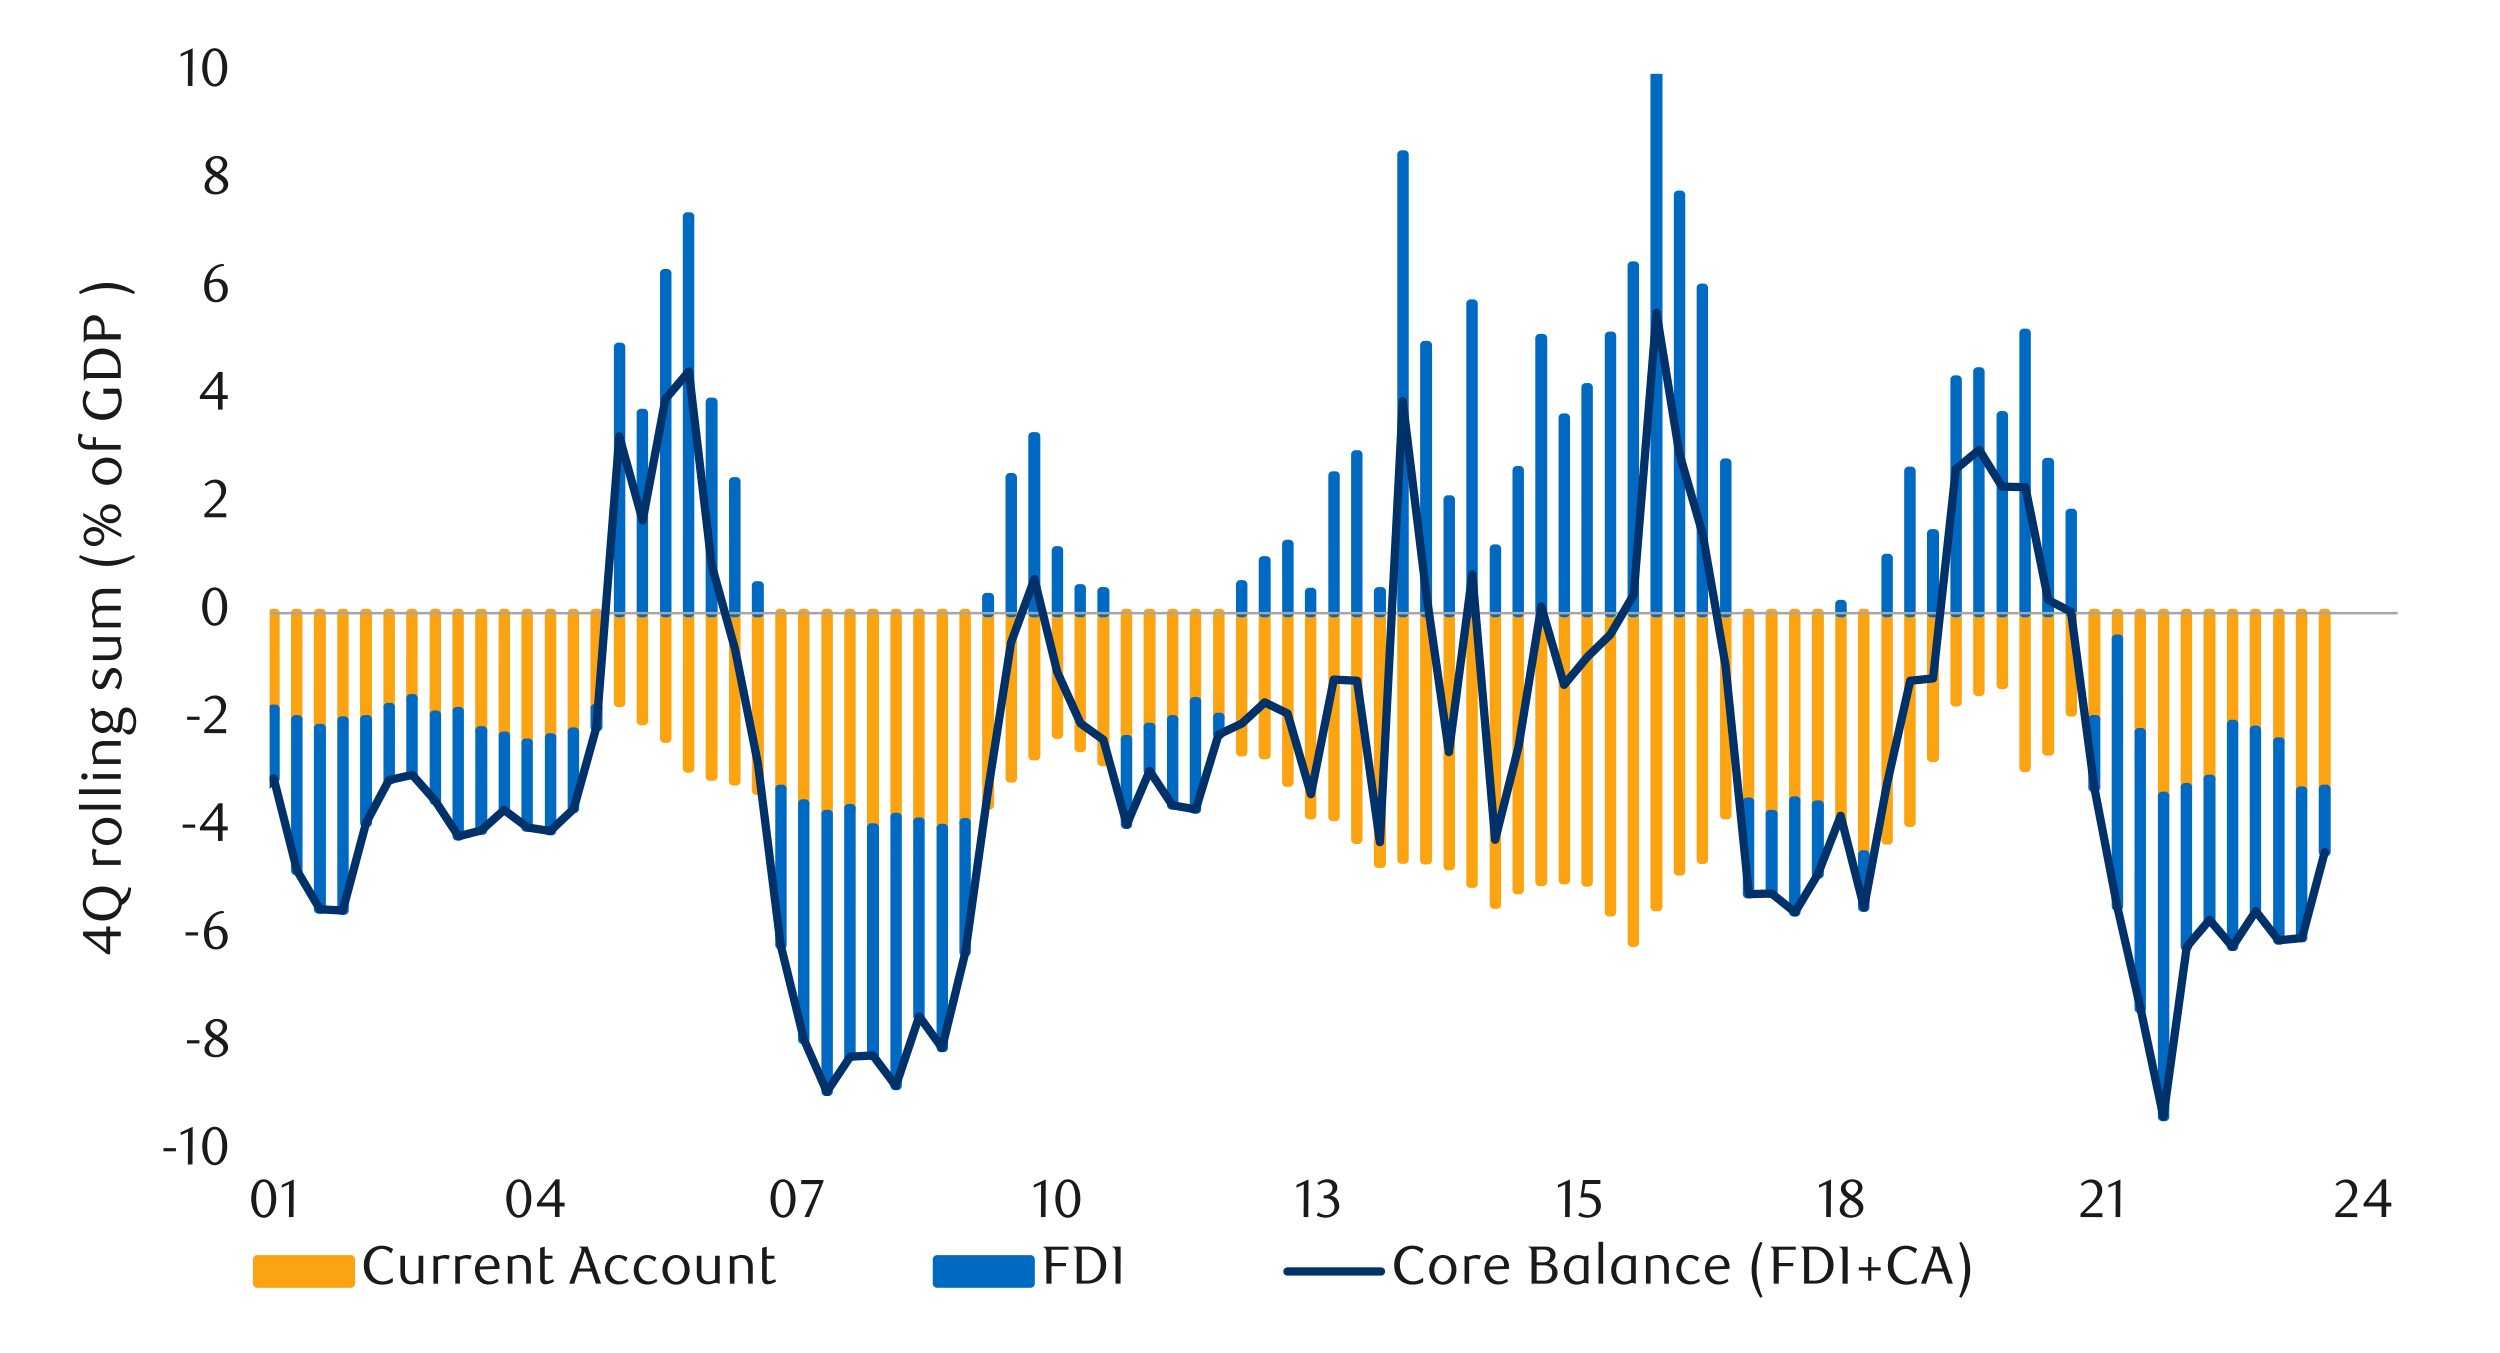 <svg xmlns="http://www.w3.org/2000/svg" xmlns:xlink="http://www.w3.org/1999/xlink" width="1460" height="790" viewBox="0 0 1460 790">
  <defs>
    <style>
      .a, .d, .g, .i, .j, .k {
        fill: none;
      }

      .b {
        clip-path: url(#a);
      }

      .c {
        clip-path: url(#b);
      }

      .d {
        stroke: #000;
        stroke-miterlimit: 10;
        stroke-width: 0.39px;
        opacity: 0;
      }

      .e {
        clip-path: url(#c);
      }

      .f {
        fill: #fca311;
      }

      .g {
        stroke: #fca311;
      }

      .g, .i, .j, .k {
        stroke-linejoin: round;
      }

      .g, .i {
        stroke-width: 4.98px;
      }

      .h {
        fill: #006ac3;
      }

      .i {
        stroke: #006ac3;
      }

      .j {
        stroke: #a6a6a6;
        stroke-width: 1.42px;
      }

      .k {
        stroke: #003168;
        stroke-linecap: round;
        stroke-width: 4.84px;
      }

      .l {
        clip-path: url(#h);
      }

      .m {
        fill: #1a1a1a;
      }
    </style>
    <clipPath id="a">
      <rect class="a" x="-124.45" y="-729.49" width="1725.84" height="2233.44"/>
    </clipPath>
    <clipPath id="b">
      <rect class="a" x="17.68" y="7.55" width="1441.58" height="759.03"/>
    </clipPath>
    <clipPath id="c">
      <rect class="a" x="157.47" y="43.14" width="1244.92" height="631.68"/>
    </clipPath>
    <clipPath id="h">
      <rect class="a" x="18.01" y="7.89" width="1441.25" height="758.69"/>
    </clipPath>
  </defs>
  <g class="b">
    <g class="c">
      <rect class="d" x="17.82" y="7.63" width="1441.36" height="758.95"/>
    </g>
    <g class="e">
      <path class="f" d="M1356.64,460.72h2V358h-2Zm-13.34,1H1345V358h-1.72ZM1330,433.06h1.72V358H1330Zm-13.65-6.83H1318V358h-1.69ZM1303,422.82h1.69V358H1303Zm-13.67,32.09h2.05V358h-2.05Zm-13.32,4.8h1.72V358H1276Zm-13.31,5.1h1.7V358h-1.7Zm-13.64-37.19h1.69V358h-1.69ZM1235.75,373h1.72V358h-1.72Zm-13.65,47.13h2.06V358h-2.06ZM1208.79,416h1.69V358h-1.69Zm-13.65,22.87h2V358h-2Zm-13.34,9.56h1.72V358h-1.72ZM1168.49,400h1.72V358h-1.72ZM1154.84,404h1.69V358h-1.69Zm-13.31,6.15h1.69V358h-1.69Zm-13.68,32.43h2.06V358h-2.06Zm-13.31,37.9h1.72V358h-1.72Zm-13.31,10.26h1.69V358h-1.69ZM1087.58,499h1.7V358h-1.7Zm-13.33-17.06H1076V358h-1.72Zm-13.65-12h2.06V358h-2.06Zm-13.31-2.39H1049V358h-1.69Zm-13.68,7.87h2.06V358h-2.06Zm-13.31-7.2H1022V358h-1.72ZM1007,476.09h1.72V358H1007Zm-13.65,26H995V358h-1.69ZM980,508.86h1.69V358H980ZM966.35,529.7h2.06V358h-2.06ZM953,550.51h1.72V358H953Zm-13.31-17.74h1.69V358h-1.69Zm-13.68-17.42h1.72V358h-1.72ZM912.74,514h1.72V358h-1.72Zm-13.64,1h2V358h-2Zm-13.32,4.79h1.7V358h-1.7Zm-13.31,8.52h1.7V358h-1.7ZM858.8,516.05h1.72V358H858.8Zm-13.31-10.26h1.72V358h-1.72Zm-13.65-3.42h2V358h-2ZM818.5,502h1.72V358H818.5Zm-13.65,2.39h2.06V358h-2.06Zm-13.31-14h1.69V358h-1.69Zm-13.31-13.31h1.69V358h-1.69Zm-13.68-1h1.72V358h-1.72ZM751.24,457H753V358h-1.72Zm-13.65-16h2V358h-2Zm-13.31-1.72H726V358h-1.7Zm-13.34-20.48h1.73V358h-1.73Zm-13.64-9.22H699V358H697.3ZM684,420.09h1.69V358H684Zm-13.65,4.45h2V358h-2ZM657,431.71h1.72V358H657ZM643.35,445h2.06V358h-2.06ZM630,436.81h1.69V358H630ZM616.73,429h1.69V358h-1.69ZM603.05,441.6h2.06V358h-2.06Zm-13.31,13h1.72V358h-1.72Zm-13.65,15.7h2V358h-2Zm-13.31,9.9h1.69V358h-1.69Zm-13.34,3.41h1.72V358h-1.72Zm-13.65-3.75h1.72V358h-1.72Zm-13.31-2.73h1.7V358h-1.7Zm-13.67,6.15h2.06V358h-2.06ZM495.5,472h1.72V358H495.5Zm-13.31,3.42h1.72V358h-1.72Zm-13.65-6.15h1.69V358h-1.69Zm-13.31-8.55h1.69V358h-1.69Zm-13.68,1h2.06V358h-2.06Zm-13.31-5.44H430V358h-1.72Zm-13.65-2.74h2V358h-2Zm-13.34-4.79H403V358h-1.72Zm-13.31-17.4h1.72V358h-1.72ZM374.29,421.1H376V358h-1.7ZM361,410.53h1.69V358H361Zm-13.67,3.07h2.05V358h-2.05ZM334,427.25h1.72V358H334Zm-13.31,3.44h1.72V358h-1.72ZM307,433.74h1.69V358H307Zm-13.34-4.09h1.72V358H293.7Zm-13.65-3.08h2.06V358h-2.06Zm-13.31-11.25h1.69V358h-1.69Zm-13.31,2h1.69V358h-1.69Zm-13.68-9.56h1.72V358h-1.72Zm-13.31,5.13h1.72V358h-1.72Zm-13.65,7.17h2V358h-2Zm-13.31.67h1.69V358h-1.69Zm-13.68,4.46h2.06V358H185.8Zm-13.31-5.13h1.72V358h-1.72Zm-13.31-6.15h1.7V358h-1.7ZM145.52,416h1.71V358h-1.71Zm-13.32-.68h1.71V358H132.2Zm-13.65-4.45h2V358h-2Zm-13.33,4.79h1.72V358h-1.72Z"/>
    </g>
    <g class="e">
      <path class="g" d="M1356.64,460.72h2V358h-2Zm-13.34,1H1345V358h-1.72ZM1330,433.06h1.72V358H1330Zm-13.65-6.83H1318V358h-1.69ZM1303,422.82h1.69V358H1303Zm-13.67,32.09h2.05V358h-2.05Zm-13.32,4.8h1.72V358H1276Zm-13.31,5.1h1.7V358h-1.7Zm-13.64-37.19h1.69V358h-1.69ZM1235.75,373h1.72V358h-1.72Zm-13.65,47.13h2.06V358h-2.06ZM1208.79,416h1.69V358h-1.69Zm-13.65,22.87h2V358h-2Zm-13.34,9.56h1.72V358h-1.72ZM1168.49,400h1.72V358h-1.72ZM1154.84,404h1.69V358h-1.69Zm-13.31,6.15h1.69V358h-1.69Zm-13.68,32.43h2.06V358h-2.06Zm-13.31,37.9h1.72V358h-1.72Zm-13.31,10.26h1.69V358h-1.69ZM1087.58,499h1.7V358h-1.7Zm-13.33-17.06H1076V358h-1.72Zm-13.65-12h2.06V358h-2.06Zm-13.31-2.39H1049V358h-1.69Zm-13.68,7.87h2.06V358h-2.06Zm-13.31-7.2H1022V358h-1.72ZM1007,476.09h1.72V358H1007Zm-13.65,26H995V358h-1.69ZM980,508.86h1.69V358H980ZM966.35,529.7h2.06V358h-2.06ZM953,550.51h1.72V358H953Zm-13.31-17.74h1.69V358h-1.69Zm-13.68-17.42h1.72V358h-1.72ZM912.74,514h1.72V358h-1.72Zm-13.64,1h2V358h-2Zm-13.32,4.79h1.7V358h-1.7Zm-13.31,8.52h1.7V358h-1.7ZM858.8,516.05h1.72V358H858.8Zm-13.31-10.26h1.72V358h-1.72Zm-13.65-3.42h2V358h-2ZM818.5,502h1.72V358H818.5Zm-13.65,2.39h2.06V358h-2.06Zm-13.31-14h1.69V358h-1.69Zm-13.31-13.31h1.69V358h-1.69Zm-13.68-1h1.72V358h-1.72ZM751.24,457H753V358h-1.72Zm-13.65-16h2V358h-2Zm-13.31-1.72H726V358h-1.7Zm-13.34-20.48h1.73V358h-1.73Zm-13.64-9.22H699V358H697.3ZM684,420.09h1.69V358H684Zm-13.65,4.45h2V358h-2ZM657,431.71h1.72V358H657ZM643.35,445h2.06V358h-2.06ZM630,436.81h1.69V358H630ZM616.73,429h1.69V358h-1.69ZM603.05,441.6h2.06V358h-2.06Zm-13.31,13h1.72V358h-1.72Zm-13.65,15.7h2V358h-2Zm-13.31,9.9h1.69V358h-1.69Zm-13.34,3.41h1.72V358h-1.72Zm-13.65-3.75h1.72V358h-1.72Zm-13.31-2.73h1.7V358h-1.7Zm-13.67,6.15h2.06V358h-2.06ZM495.5,472h1.72V358H495.5Zm-13.31,3.42h1.72V358h-1.72Zm-13.65-6.15h1.69V358h-1.69Zm-13.31-8.55h1.69V358h-1.69Zm-13.68,1h2.06V358h-2.06Zm-13.31-5.44H430V358h-1.72Zm-13.65-2.74h2V358h-2Zm-13.34-4.79H403V358h-1.72Zm-13.31-17.4h1.72V358h-1.72ZM374.29,421.1H376V358h-1.7ZM361,410.53h1.69V358H361Zm-13.67,3.07h2.05V358h-2.05ZM334,427.25h1.72V358H334Zm-13.31,3.44h1.72V358h-1.72ZM307,433.74h1.69V358H307Zm-13.34-4.09h1.72V358H293.7Zm-13.65-3.08h2.06V358h-2.06Zm-13.31-11.25h1.69V358h-1.69Zm-13.31,2h1.69V358h-1.69Zm-13.68-9.56h1.72V358h-1.72Zm-13.31,5.13h1.72V358h-1.72Zm-13.65,7.17h2V358h-2Zm-13.31.67h1.69V358h-1.69Zm-13.68,4.46h2.06V358H185.8Zm-13.31-5.13h1.72V358h-1.72Zm-13.31-6.15h1.7V358h-1.7ZM145.52,416h1.71V358h-1.71Zm-13.32-.68h1.71V358H132.2Zm-13.65-4.45h2V358h-2Zm-13.33,4.79h1.72V358h-1.72Z"/>
    </g>
    <g class="e">
      <path class="h" d="M1356.64,497.61h2V460.72h-2ZM1343.3,547.8H1345V461.74h-1.72ZM1330,549.16h1.72V433.06H1330Zm-13.65-17.06H1318V426.23h-1.69ZM1303,552.91h1.69V422.82H1303Zm-13.67-15.71h2.05V454.91h-2.05ZM1276,552.91h1.72v-93.2H1276Zm-13.31,99.38h1.7V464.81h-1.7Zm-13.64-63.17h1.69V427.62h-1.69Zm-13.34-59.76h1.72V373h-1.72Zm-13.65-69.31h2.06v-40h-2.06Zm-13.31-160.49h1.69V358h-1.69Zm-13.65-29.69h2V358h-2ZM1181.8,194.4h1.72V358h-1.72Zm-13.31,48.14h1.72V358h-1.72Zm-13.65-25.61h1.69V358h-1.69Zm-13.31,4.77h1.69V358h-1.69Zm-13.68,89.82h2.06V358h-2.06ZM1114.54,275h1.72v83h-1.72Zm-13.31,50.87h1.69V358h-1.69ZM1087.58,530h1.7V499h-1.7Zm-13.33-177.21H1076V358h-1.72ZM1060.6,510.58h2.06V469.94h-2.06Zm-13.31,22.19H1049V467.55h-1.69Zm-13.68-10.94h2.06V475.42h-2.06Zm-13.31.34H1022V468.22h-1.72ZM1007,270.2h1.72V358H1007ZM993.34,168.09H995V358h-1.69ZM980,113.81h1.69V358H980ZM966.35,11.1h2.06V358h-2.06ZM953,155.12h1.72V358H953Zm-13.31,41h1.69V358h-1.69Zm-13.68,30.07h1.72V358h-1.72Zm-13.31,17.73h1.72V358h-1.72ZM899.1,197.48h2V358h-2Zm-13.32,77.15h1.7V358h-1.7ZM872.47,320.4h1.7V358h-1.7ZM858.8,177.31h1.72V358H858.8ZM845.49,291.72h1.72V358h-1.72Zm-13.65-90.15h2V358h-2ZM818.5,90.26h1.72V358H818.5ZM804.85,345.33h2.06V358h-2.06Zm-13.31-79.92h1.69V358h-1.69Zm-13.31,12.3h1.69V358h-1.69Zm-13.68,68h1.72V358h-1.72Zm-13.31-28H753V358h-1.72Zm-13.65,9.56h2V358h-2Zm-13.31,14H726V358h-1.7ZM710.94,429h1.73V418.73h-1.73ZM697.3,472.68H699V409.51H697.3ZM684,470.28h1.69V420.09H684Zm-13.65-20.13h2V424.54h-2ZM657,481.56h1.72V431.71H657ZM643.35,345.33h2.06V358h-2.06ZM630,343.61h1.69V358H630Zm-13.31-22.19h1.69V358h-1.69Zm-13.68-66.58h2.06V358h-2.06Zm-13.31,23.88h1.72V358h-1.72Zm-13.65,70h2V358h-2ZM562.78,556h1.69v-75.8h-1.69Zm-13.34,56h1.72V483.59h-1.72Zm-13.65-18.44h1.72V479.84h-1.72Zm-13.31,40.63h1.7V477.11h-1.7Zm-13.67-17.76h2.06V483.26h-2.06Zm-13.31.67h1.72V472H495.5Zm-13.31,20.5h1.72V475.42h-1.72Zm-13.65-30.4h1.69V469.27h-1.69Zm-13.31-55.3h1.69V460.72h-1.69Zm-13.68-210h2.06V358h-2.06Zm-13.31-60.77H430V358h-1.72ZM414.59,234.7h2V358h-2ZM401.25,126.44H403V358h-1.72Zm-13.31,33.14h1.72V358h-1.72Zm-13.65,81.61H376V358h-1.7ZM361,202.58h1.69V358H361Zm-13.67,222h2.05V413.6h-2.05ZM334,472.34h1.72V427.25H334Zm-13.31,13h1.72V430.69h-1.72ZM307,483.26h1.69V433.74H307ZM293.7,473h1.72V429.65H293.7Zm-13.65,12h2.06V426.57h-2.06Zm-13.31,3.41h1.69V415.32h-1.69Zm-13.31-20.84h1.69v-50.2h-1.69Zm-13.68-15h1.72V407.79h-1.72Zm-13.31,3.07h1.72V412.92h-1.72Zm-13.65,24.93h2V420.09h-2Zm-13.31,51.21h1.69v-111h-1.69Zm-13.68-.68h2.06V425.22H185.8Zm-13.31-22.53h1.72V420.09h-1.72Zm-13.31-53.94h1.7V413.94h-1.7Zm-13.66,14.69h1.71V416h-1.71ZM132.2,292.06h1.71V358H132.2Zm-13.65,24.56h2V358h-2ZM105.22,637.93h1.72V415.66h-1.72Z"/>
    </g>
    <g class="e">
      <path class="i" d="M1356.64,497.61h2V460.72h-2ZM1343.3,547.8H1345V461.74h-1.72ZM1330,549.16h1.72V433.06H1330Zm-13.65-17.06H1318V426.23h-1.69ZM1303,552.91h1.69V422.82H1303Zm-13.67-15.71h2.05V454.91h-2.05ZM1276,552.91h1.72v-93.2H1276Zm-13.31,99.38h1.7V464.81h-1.7Zm-13.64-63.17h1.69V427.62h-1.69Zm-13.34-59.76h1.72V373h-1.72Zm-13.65-69.31h2.06v-40h-2.06Zm-13.31-160.49h1.69V358h-1.69Zm-13.65-29.69h2V358h-2ZM1181.8,194.4h1.72V358h-1.72Zm-13.31,48.14h1.72V358h-1.72Zm-13.65-25.61h1.69V358h-1.69Zm-13.31,4.77h1.69V358h-1.69Zm-13.68,89.82h2.06V358h-2.06ZM1114.54,275h1.72v83h-1.72Zm-13.31,50.87h1.69V358h-1.69ZM1087.58,530h1.7V499h-1.7Zm-13.33-177.21H1076V358h-1.72ZM1060.6,510.58h2.06V469.94h-2.06Zm-13.31,22.19H1049V467.55h-1.69Zm-13.68-10.94h2.06V475.42h-2.06Zm-13.31.34H1022V468.22h-1.72ZM1007,270.2h1.72V358H1007ZM993.34,168.09H995V358h-1.69ZM980,113.81h1.69V358H980ZM966.35,11.1h2.06V358h-2.06ZM953,155.12h1.72V358H953Zm-13.31,41h1.69V358h-1.69Zm-13.68,30.07h1.72V358h-1.72Zm-13.31,17.73h1.72V358h-1.72ZM899.1,197.48h2V358h-2Zm-13.32,77.15h1.7V358h-1.7ZM872.47,320.4h1.7V358h-1.7ZM858.8,177.31h1.72V358H858.8ZM845.49,291.72h1.72V358h-1.72Zm-13.65-90.15h2V358h-2ZM818.5,90.26h1.72V358H818.5ZM804.85,345.33h2.06V358h-2.06Zm-13.31-79.92h1.69V358h-1.69Zm-13.31,12.3h1.69V358h-1.69Zm-13.68,68h1.72V358h-1.72Zm-13.31-28H753V358h-1.72Zm-13.65,9.56h2V358h-2Zm-13.31,14H726V358h-1.7ZM710.94,429h1.73V418.73h-1.73ZM697.3,472.68H699V409.51H697.3ZM684,470.28h1.69V420.09H684Zm-13.65-20.13h2V424.54h-2ZM657,481.56h1.72V431.71H657ZM643.35,345.33h2.06V358h-2.06ZM630,343.61h1.69V358H630Zm-13.31-22.19h1.69V358h-1.69Zm-13.68-66.58h2.06V358h-2.06Zm-13.31,23.88h1.72V358h-1.72Zm-13.65,70h2V358h-2ZM562.78,556h1.69v-75.8h-1.69Zm-13.34,56h1.72V483.59h-1.72Zm-13.65-18.44h1.72V479.84h-1.72Zm-13.31,40.63h1.7V477.11h-1.7Zm-13.67-17.76h2.06V483.26h-2.06Zm-13.31.67h1.72V472H495.5Zm-13.31,20.5h1.72V475.42h-1.72Zm-13.65-30.4h1.69V469.27h-1.69Zm-13.31-55.3h1.69V460.72h-1.69Zm-13.68-210h2.06V358h-2.06Zm-13.31-60.77H430V358h-1.72ZM414.59,234.7h2V358h-2ZM401.25,126.44H403V358h-1.72Zm-13.31,33.14h1.72V358h-1.72Zm-13.65,81.61H376V358h-1.7ZM361,202.58h1.69V358H361Zm-13.67,222h2.05V413.6h-2.05ZM334,472.34h1.72V427.25H334Zm-13.31,13h1.72V430.69h-1.72ZM307,483.26h1.69V433.74H307ZM293.7,473h1.72V429.65H293.7Zm-13.65,12h2.06V426.57h-2.06Zm-13.31,3.41h1.69V415.32h-1.69Zm-13.31-20.84h1.69v-50.2h-1.69Zm-13.68-15h1.72V407.79h-1.72Zm-13.31,3.07h1.72V412.92h-1.72Zm-13.65,24.93h2V420.09h-2Zm-13.31,51.21h1.69v-111h-1.69Zm-13.68-.68h2.06V425.22H185.8Zm-13.31-22.53h1.72V420.09h-1.72Zm-13.31-53.94h1.7V413.94h-1.7Zm-13.66,14.69h1.71V416h-1.71ZM132.2,292.06h1.71V358H132.2Zm-13.65,24.56h2V358h-2ZM105.22,637.93h1.72V415.66h-1.72Z"/>
    </g>
    <line class="j" x1="157.69" y1="358.08" x2="1400.27" y2="358.08"/>
    <g class="e">
      <polyline class="k" points="106.11 637.93 119.57 369.55 132.89 349.08 146.55 469.27 159.86 454.58 173.51 508.52 186.85 531.05 200.16 531.73 213.81 480.52 227.12 455.59 240.79 452.52 254.1 467.55 267.75 488.39 281.06 484.98 294.4 473.02 308.05 483.25 321.36 485.31 335.04 472.34 348.35 424.54 361.66 254.84 375.31 303.99 388.62 232.98 402.3 216.93 415.61 329.96 429.25 379.11 442.59 445.69 455.9 551.89 469.55 607.19 482.86 637.59 496.54 617.09 509.85 616.41 523.16 634.18 536.81 593.54 550.15 611.99 563.8 555.98 577.11 461.06 590.42 375.36 604.1 338.14 617.41 392.42 631.05 422.48 644.37 432.04 658.04 481.56 671.35 450.15 684.66 470.28 698.31 472.68 711.65 428.97 725.3 422.48 738.61 410.19 751.92 416.68 765.6 463.8 778.91 396.88 792.56 397.56 805.87 491.8 819.21 234.33 832.85 346.01 846.16 439.21 859.84 335.4 873.15 490.42 886.8 436.13 900.11 354.18 913.42 399.95 927.1 383.57 940.41 370.6 954.06 347.36 967.4 182.64 980.71 264.73 994.36 311.86 1007.66 388.33 1021.34 522.17 1034.65 521.83 1048.3 532.77 1061.61 510.58 1074.95 476.43 1088.6 530.04 1101.91 458.33 1115.56 397.56 1128.9 396.2 1142.21 273.95 1155.86 262.68 1169.17 284.19 1182.84 284.53 1196.15 350.43 1209.46 357.26 1223.11 460.05 1236.45 529.36 1250.1 589.12 1263.41 652.23 1277.06 552.91 1290.4 537.2 1303.71 552.91 1317.36 532.1 1330.67 549.16 1344.35 547.8 1357.66 497.61"/>
    </g>
    <g class="l">
      <g>
        <path class="m" d="M95.46,672.36v-1.85h7.29v1.85Z"/>
        <path class="m" d="M109.72,680.09l.09-19.13-4.27,2v-1.69l7-3.23-.12,22Z"/>
        <path class="m" d="M132.7,669.3a17.12,17.12,0,0,1-.55,4.5,11.91,11.91,0,0,1-1.53,3.54,7.62,7.62,0,0,1-2.32,2.31,5.53,5.53,0,0,1-2.93.82,5.26,5.26,0,0,1-2.88-.84,7.53,7.53,0,0,1-2.29-2.31,12.07,12.07,0,0,1-1.52-3.52,17,17,0,0,1-.55-4.47,17.57,17.57,0,0,1,.55-4.53,13.16,13.16,0,0,1,1.5-3.58,7.23,7.23,0,0,1,2.29-2.34,5.48,5.48,0,0,1,5.83,0,7.51,7.51,0,0,1,2.32,2.34,12.1,12.1,0,0,1,1.53,3.57A17.31,17.31,0,0,1,132.7,669.3Zm-2.89.05a24.57,24.57,0,0,0-.28-3.86,13.47,13.47,0,0,0-.83-3.11,5.62,5.62,0,0,0-1.37-2.06,2.85,2.85,0,0,0-3.83,0,5.6,5.6,0,0,0-1.36,2,13.31,13.31,0,0,0-.84,3.08,26.54,26.54,0,0,0,0,7.69,12.69,12.69,0,0,0,.85,3.08,5.89,5.89,0,0,0,1.38,2,2.76,2.76,0,0,0,1.89.74,2.81,2.81,0,0,0,1.9-.74,5.63,5.63,0,0,0,1.38-2,13.29,13.29,0,0,0,.83-3.06A23.8,23.8,0,0,0,129.81,669.35Z"/>
      </g>
    </g>
    <g class="l">
      <g>
        <path class="m" d="M109.2,609.34v-1.85h7.28v1.85Z"/>
        <path class="m" d="M124.2,606.23c-.44-.27-.91-.58-1.4-.91a6.9,6.9,0,0,1-1.34-1.2,6,6,0,0,1-1-1.58,5.11,5.11,0,0,1-.41-2.12,4.25,4.25,0,0,1,.55-2.1,5.81,5.81,0,0,1,1.47-1.7,7.34,7.34,0,0,1,4.56-1.57,8.09,8.09,0,0,1,2.35.33,5.81,5.81,0,0,1,1.89,1,4.8,4.8,0,0,1,1.27,1.5,4.08,4.08,0,0,1,.47,2,4.24,4.24,0,0,1-.36,1.79,5.16,5.16,0,0,1-1,1.43,8.43,8.43,0,0,1-1.46,1.2c-.56.36-1.15.72-1.76,1.08l.63.38,1.63,1.08a8,8,0,0,1,1.45,1.26,6.22,6.22,0,0,1,1.05,1.58,4.86,4.86,0,0,1,.41,2,4.72,4.72,0,0,1-.56,2.22,6,6,0,0,1-1.54,1.83,7.49,7.49,0,0,1-2.3,1.26,8.68,8.68,0,0,1-2.87.47,10,10,0,0,1-2.49-.3,6.48,6.48,0,0,1-2.07-.91,4.62,4.62,0,0,1-1.41-1.54,4.35,4.35,0,0,1-.51-2.15,4.8,4.8,0,0,1,.5-2.26,7.14,7.14,0,0,1,1.23-1.73,10,10,0,0,1,1.56-1.3Zm1.11.82a11.82,11.82,0,0,0-1.23,1.05,8.73,8.73,0,0,0-1,1.24,6.49,6.49,0,0,0-.72,1.38,4.08,4.08,0,0,0-.27,1.44,4,4,0,0,0,.27,1.46,3.81,3.81,0,0,0,.78,1.26,3.52,3.52,0,0,0,1.29.86,4.76,4.76,0,0,0,1.81.32,4.89,4.89,0,0,0,1.82-.32,3.68,3.68,0,0,0,1.33-.86,3.48,3.48,0,0,0,.82-1.26,4,4,0,0,0,.27-1.46,3.5,3.5,0,0,0-1.35-2.57c-.32-.27-.65-.53-1-.79s-.69-.48-1-.7l-1-.6Zm1.54-2.55a7.67,7.67,0,0,0,1.21-.83,7,7,0,0,0,1-1.08,5,5,0,0,0,.72-1.26,3.62,3.62,0,0,0-.48-3.58,3.42,3.42,0,0,0-1.15-.93,3.84,3.84,0,0,0-4.22.65,3.38,3.38,0,0,0-1.1,2.64,2.75,2.75,0,0,0,.31,1.33,4.87,4.87,0,0,0,.8,1.08,6.27,6.27,0,0,0,1.12.91c.42.28.83.54,1.25.79Z"/>
      </g>
    </g>
    <g class="l">
      <g>
        <path class="m" d="M108.39,546.32v-1.85h7.3v1.85Z"/>
        <path class="m" d="M130.86,533.23a9.22,9.22,0,0,0-2.91.57,7.88,7.88,0,0,0-2.06,1.13,6.68,6.68,0,0,0-1.39,1.43,16.06,16.06,0,0,0-.91,1.47,10.24,10.24,0,0,0-.82,2,12.09,12.09,0,0,0-.5,2.19,10,10,0,0,1,2.4-1,8.93,8.93,0,0,1,2.25-.3,6.27,6.27,0,0,1,2.33.44,5.5,5.5,0,0,1,1.94,1.29,6.2,6.2,0,0,1,1.31,2.08,7.86,7.86,0,0,1,.47,2.8,7.64,7.64,0,0,1-.59,3.07,6.72,6.72,0,0,1-1.54,2.25,6.51,6.51,0,0,1-2.18,1.38,6.86,6.86,0,0,1-2.52.47,7.05,7.05,0,0,1-2.72-.53,5.78,5.78,0,0,1-2.22-1.67,8.42,8.42,0,0,1-1.5-2.88,13.7,13.7,0,0,1-.55-4.14,15.33,15.33,0,0,1,.88-5.29,13.2,13.2,0,0,1,2.41-4.18A10.91,10.91,0,0,1,126,533a10,10,0,0,1,4.45-1Zm-8.69,10.36c0,.29-.07.59-.09.91s0,.63,0,.94a18.34,18.34,0,0,0,.18,2.61,8.36,8.36,0,0,0,.54,2.05,5.32,5.32,0,0,0,1.47,2.23,3,3,0,0,0,1.94.73,3.15,3.15,0,0,0,1.46-.36,3.76,3.76,0,0,0,1.24-1.06,5.59,5.59,0,0,0,.86-1.67,6.72,6.72,0,0,0,.33-2.17,6.22,6.22,0,0,0-1.11-4,3.6,3.6,0,0,0-2.9-1.34,6.87,6.87,0,0,0-1.87.27A8.74,8.74,0,0,0,122.17,543.59Z"/>
      </g>
    </g>
    <g class="l">
      <g>
        <path class="m" d="M106.69,483.4v-1.86H114v1.86Z"/>
        <path class="m" d="M130,484.94v6.18h-2.7v-6.18H116.74v-1.7l10.93-14.13H130v13.56h3v2.27Zm-2.7-12.57-7.94,10.3h7.94Z"/>
      </g>
    </g>
    <g class="l">
      <g>
        <path class="m" d="M109.27,420.4v-1.85h7.28v1.85Z"/>
        <path class="m" d="M119.31,428.12v-1.88l4.15-4.11a41,41,0,0,0,4.16-4.7,7.06,7.06,0,0,0,1.56-4.19,7,7,0,0,0-.3-2.09,5.5,5.5,0,0,0-.83-1.66,3.73,3.73,0,0,0-1.31-1.1A3.66,3.66,0,0,0,125,408a5.94,5.94,0,0,0-2.54.55,8,8,0,0,0-2.11,1.46l-.91-1.13a12.42,12.42,0,0,1,3-2.05,7.88,7.88,0,0,1,3.32-.68,6.28,6.28,0,0,1,2.42.46,5.88,5.88,0,0,1,2,1.28,6.08,6.08,0,0,1,1.34,2,6.43,6.43,0,0,1,.48,2.52,6.88,6.88,0,0,1-.55,2.74,12,12,0,0,1-1.35,2.43,17.52,17.52,0,0,1-1.69,2.06c-.6.61-1.14,1.14-1.62,1.58l-5,4.61h10.3v2.32Z"/>
      </g>
    </g>
    <g class="l">
      <path class="m" d="M132.67,354.31a17.67,17.67,0,0,1-.55,4.5,12,12,0,0,1-1.54,3.53,7.44,7.44,0,0,1-2.32,2.32,5.5,5.5,0,0,1-2.93.81,5.25,5.25,0,0,1-2.88-.83,7.76,7.76,0,0,1-2.29-2.31,12.47,12.47,0,0,1-1.52-3.52,17.5,17.5,0,0,1-.54-4.47,18,18,0,0,1,.54-4.53,12.74,12.74,0,0,1,1.51-3.58,7.23,7.23,0,0,1,2.29-2.34,5.29,5.29,0,0,1,2.89-.84,5.35,5.35,0,0,1,2.93.84,7.41,7.41,0,0,1,2.32,2.34,12.14,12.14,0,0,1,1.54,3.57A17.69,17.69,0,0,1,132.67,354.31Zm-2.89.05a26.08,26.08,0,0,0-.28-3.87,13.36,13.36,0,0,0-.84-3.1,5.61,5.61,0,0,0-1.36-2.06,2.8,2.8,0,0,0-1.92-.74,2.76,2.76,0,0,0-1.91.74,5.62,5.62,0,0,0-1.37,2,13.19,13.19,0,0,0-.83,3.08,26.54,26.54,0,0,0,0,7.69,12.82,12.82,0,0,0,.85,3.08,5.63,5.63,0,0,0,1.38,2,2.72,2.72,0,0,0,1.88.74,2.79,2.79,0,0,0,1.9-.74,5.39,5.39,0,0,0,1.38-2,13.27,13.27,0,0,0,.84-3.06A25.12,25.12,0,0,0,129.78,354.36Z"/>
    </g>
    <g class="l">
      <path class="m" d="M119.37,302.1v-1.89l4.15-4.12a40.35,40.35,0,0,0,4.17-4.71,7.07,7.07,0,0,0,1.56-4.2,7,7,0,0,0-.3-2.09,5.55,5.55,0,0,0-.83-1.67,3.69,3.69,0,0,0-3.06-1.49,5.87,5.87,0,0,0-2.55.55,7.7,7.7,0,0,0-2.1,1.46l-.92-1.13a12.39,12.39,0,0,1,3-2.06,8,8,0,0,1,3.34-.68,6.47,6.47,0,0,1,2.42.45,5.92,5.92,0,0,1,3.32,3.27,6.34,6.34,0,0,1,.49,2.53,6.93,6.93,0,0,1-.55,2.75,13.45,13.45,0,0,1-1.35,2.44,17.46,17.46,0,0,1-1.7,2.05q-.9.93-1.62,1.59l-5,4.62h10.32v2.33Z"/>
    </g>
    <g class="l">
      <path class="m" d="M130,233v6.19h-2.71V233H116.72v-1.7l10.93-14.13H130v13.57h3V233Zm-2.71-12.56-7.94,10.3h7.94Z"/>
    </g>
    <g class="l">
      <path class="m" d="M130.89,155.34a9.58,9.58,0,0,0-2.91.56,8.29,8.29,0,0,0-2,1.13,6.68,6.68,0,0,0-1.39,1.43c-.35.52-.65,1-.91,1.46a11.09,11.09,0,0,0-.81,2,11.82,11.82,0,0,0-.5,2.18,9.7,9.7,0,0,1,2.4-1,8.8,8.8,0,0,1,2.24-.3,6.31,6.31,0,0,1,2.33.44,5.55,5.55,0,0,1,1.93,1.29,5.89,5.89,0,0,1,1.3,2.07,8.46,8.46,0,0,1-.11,5.86,6.82,6.82,0,0,1-1.54,2.24,6.41,6.41,0,0,1-2.18,1.38,7.09,7.09,0,0,1-5.23-.06,5.72,5.72,0,0,1-2.21-1.66,8.24,8.24,0,0,1-1.49-2.88,13.63,13.63,0,0,1-.55-4.13,15.22,15.22,0,0,1,.88-5.27,13,13,0,0,1,2.4-4.18,11,11,0,0,1,3.58-2.75,10.1,10.1,0,0,1,4.44-1Zm-8.67,10.33c0,.29-.07.6-.09.91s0,.63,0,.94a18.44,18.44,0,0,0,.18,2.61,8.3,8.3,0,0,0,.53,2,5.33,5.33,0,0,0,1.48,2.23,3,3,0,0,0,1.93.72,3.15,3.15,0,0,0,1.46-.36,3.6,3.6,0,0,0,1.23-1,5.43,5.43,0,0,0,.86-1.66,6.77,6.77,0,0,0,.33-2.17,6.22,6.22,0,0,0-1.11-4,3.57,3.57,0,0,0-2.89-1.33,6.75,6.75,0,0,0-1.86.27A8.11,8.11,0,0,0,122.22,165.67Z"/>
    </g>
    <g class="l">
      <path class="m" d="M124.26,102.27c-.44-.27-.9-.58-1.4-.91a7.64,7.64,0,0,1-1.35-1.2,6.77,6.77,0,0,1-1-1.59,5.11,5.11,0,0,1-.4-2.12,4.18,4.18,0,0,1,.55-2.11,5.92,5.92,0,0,1,1.46-1.7,7.4,7.4,0,0,1,4.58-1.57,8.09,8.09,0,0,1,2.35.33,5.62,5.62,0,0,1,1.89,1,4.63,4.63,0,0,1,1.28,1.51,4.08,4.08,0,0,1,.47,2,4.24,4.24,0,0,1-.36,1.79,5.21,5.21,0,0,1-1,1.44,8,8,0,0,1-1.46,1.19c-.56.37-1.15.73-1.77,1.09l.63.38c.54.35,1.09.71,1.63,1.08a8.07,8.07,0,0,1,1.46,1.26,6.1,6.1,0,0,1,1.05,1.59,4.95,4.95,0,0,1-.15,4.26,5.89,5.89,0,0,1-1.54,1.84,7.54,7.54,0,0,1-2.31,1.26,8.43,8.43,0,0,1-2.87.48,10.13,10.13,0,0,1-2.5-.3,6.5,6.5,0,0,1-2.07-.92,4.42,4.42,0,0,1-1.41-1.54,4.31,4.31,0,0,1-.52-2.15,5,5,0,0,1,.5-2.27,7.25,7.25,0,0,1,1.24-1.73,10,10,0,0,1,1.56-1.31C123.33,102.93,123.82,102.58,124.26,102.27Zm1.11.82a10.78,10.78,0,0,0-1.22,1,8.88,8.88,0,0,0-1.06,1.25,6.49,6.49,0,0,0-.72,1.38,4.13,4.13,0,0,0-.27,1.45,4.06,4.06,0,0,0,.27,1.46,3.92,3.92,0,0,0,.78,1.26,3.67,3.67,0,0,0,1.29.87,4.8,4.8,0,0,0,1.81.31,4.87,4.87,0,0,0,1.83-.31,4,4,0,0,0,1.34-.87,3.71,3.71,0,0,0,.82-1.26,4.28,4.28,0,0,0,.26-1.46,3.52,3.52,0,0,0-1.35-2.58c-.32-.27-.65-.54-1-.79s-.69-.49-1-.71l-1-.6Zm1.55-2.55a8.4,8.4,0,0,0,1.21-.83,7.14,7.14,0,0,0,1-1.09,5.68,5.68,0,0,0,.72-1.26,3.61,3.61,0,0,0,.27-1.38,3.57,3.57,0,0,0-.76-2.21,3.46,3.46,0,0,0-1.15-.93,3.86,3.86,0,0,0-4.23.65,3.42,3.42,0,0,0-1.1,2.64,2.76,2.76,0,0,0,.31,1.34,4.9,4.9,0,0,0,.81,1.09,6.27,6.27,0,0,0,1.11.91l1.26.79Z"/>
    </g>
    <g class="l">
      <g>
        <path class="m" d="M109.7,50.19l.1-19.13-4.27,2V31.41l7-3.24-.13,22Z"/>
        <path class="m" d="M132.69,39.4a17.23,17.23,0,0,1-.55,4.5,12,12,0,0,1-1.53,3.53,7.54,7.54,0,0,1-2.32,2.32,5.55,5.55,0,0,1-2.93.81,5.2,5.2,0,0,1-2.88-.83,7.76,7.76,0,0,1-2.29-2.31,11.92,11.92,0,0,1-1.52-3.52,17.11,17.11,0,0,1-.55-4.47,17.57,17.57,0,0,1,.55-4.53,12.45,12.45,0,0,1,1.5-3.58A7.23,7.23,0,0,1,122.46,29a5.33,5.33,0,0,1,2.9-.84,5.4,5.4,0,0,1,2.93.84,7.51,7.51,0,0,1,2.32,2.34,12.13,12.13,0,0,1,1.53,3.57A17.26,17.26,0,0,1,132.69,39.4Zm-2.89.05a24.7,24.7,0,0,0-.28-3.87,13.89,13.89,0,0,0-.83-3.1,5.75,5.75,0,0,0-1.37-2.06,2.85,2.85,0,0,0-3.83,0,5.62,5.62,0,0,0-1.37,2,13.7,13.7,0,0,0-.83,3.08,26.54,26.54,0,0,0,0,7.69,12.82,12.82,0,0,0,.85,3.08,5.89,5.89,0,0,0,1.38,2,2.72,2.72,0,0,0,1.88.74,2.77,2.77,0,0,0,1.9-.74,5.52,5.52,0,0,0,1.39-2,13.81,13.81,0,0,0,.83-3.06A23.89,23.89,0,0,0,129.8,39.45Z"/>
      </g>
    </g>
    <g class="l">
      <g>
        <path class="m" d="M161.3,700a17.1,17.1,0,0,1-.55,4.49,12,12,0,0,1-1.54,3.54,7.37,7.37,0,0,1-2.31,2.31,5.47,5.47,0,0,1-2.93.82,5.34,5.34,0,0,1-2.89-.83A7.73,7.73,0,0,1,148.8,708a11.87,11.87,0,0,1-1.52-3.53,17,17,0,0,1-.55-4.46,17.47,17.47,0,0,1,.55-4.53,12.63,12.63,0,0,1,1.5-3.59,7.43,7.43,0,0,1,2.29-2.34,5.4,5.4,0,0,1,2.9-.83,5.48,5.48,0,0,1,2.93.83,7.7,7.7,0,0,1,2.31,2.34,12.38,12.38,0,0,1,1.54,3.57A17.39,17.39,0,0,1,161.3,700Zm-2.89,0a24.57,24.57,0,0,0-.28-3.86,13.59,13.59,0,0,0-.84-3.11,5.69,5.69,0,0,0-1.36-2.06,2.88,2.88,0,0,0-3.83,0,5.75,5.75,0,0,0-1.37,2,13.1,13.1,0,0,0-.83,3.07,26.61,26.61,0,0,0,0,7.7,12.82,12.82,0,0,0,.85,3.08,5.81,5.81,0,0,0,1.38,2,2.71,2.71,0,0,0,1.88.73,2.78,2.78,0,0,0,1.9-.73,5.56,5.56,0,0,0,1.38-2,13.22,13.22,0,0,0,.84-3.07A23.8,23.8,0,0,0,158.41,700Z"/>
        <path class="m" d="M168.74,710.74l.09-19.12-4.27,2V692l7-3.23-.13,22Z"/>
      </g>
    </g>
    <g class="l">
      <g>
        <path class="m" d="M310.27,700a17.1,17.1,0,0,1-.55,4.49,11.69,11.69,0,0,1-1.53,3.54,7.4,7.4,0,0,1-2.32,2.31,5.47,5.47,0,0,1-2.93.82,5.29,5.29,0,0,1-2.88-.83,7.76,7.76,0,0,1-2.29-2.31,11.87,11.87,0,0,1-1.52-3.53,17,17,0,0,1-.55-4.46,17.47,17.47,0,0,1,.55-4.53,12.93,12.93,0,0,1,1.5-3.59,7.43,7.43,0,0,1,2.29-2.34,5.4,5.4,0,0,1,2.9-.83,5.48,5.48,0,0,1,2.93.83,7.73,7.73,0,0,1,2.32,2.34,12.1,12.1,0,0,1,1.53,3.57A17.39,17.39,0,0,1,310.27,700Zm-2.89,0a24.57,24.57,0,0,0-.28-3.86,14.14,14.14,0,0,0-.83-3.11A5.71,5.71,0,0,0,304.9,691a2.88,2.88,0,0,0-3.83,0,5.88,5.88,0,0,0-1.37,2,13.61,13.61,0,0,0-.83,3.07,26.61,26.61,0,0,0,0,7.7,12.82,12.82,0,0,0,.85,3.08,6.09,6.09,0,0,0,1.38,2,2.74,2.74,0,0,0,1.89.73,2.8,2.8,0,0,0,1.9-.73,5.81,5.81,0,0,0,1.38-2,13.76,13.76,0,0,0,.83-3.07A23.8,23.8,0,0,0,307.38,700Z"/>
        <path class="m" d="M326.79,704.56v6.18h-2.7v-6.18H313.57v-1.7l10.93-14.13h2.29V702.3h2.95v2.26ZM324.09,692l-7.95,10.3h7.95Z"/>
      </g>
    </g>
    <g class="l">
      <g>
        <path class="m" d="M464.58,700a17.1,17.1,0,0,1-.55,4.49A11.69,11.69,0,0,1,462.5,708a7.4,7.4,0,0,1-2.32,2.31,5.47,5.47,0,0,1-2.93.82,5.29,5.29,0,0,1-2.88-.83,7.76,7.76,0,0,1-2.29-2.31,11.87,11.87,0,0,1-1.52-3.53A17,17,0,0,1,450,700a17.47,17.47,0,0,1,.55-4.53,12.93,12.93,0,0,1,1.5-3.59,7.43,7.43,0,0,1,2.29-2.34,5.4,5.4,0,0,1,2.9-.83,5.48,5.48,0,0,1,2.93.83,7.73,7.73,0,0,1,2.32,2.34,12.1,12.1,0,0,1,1.53,3.57A17.39,17.39,0,0,1,464.58,700Zm-2.89,0a24.57,24.57,0,0,0-.28-3.86,14.14,14.14,0,0,0-.83-3.11,5.71,5.71,0,0,0-1.37-2.06,2.88,2.88,0,0,0-3.83,0,5.88,5.88,0,0,0-1.37,2,13.61,13.61,0,0,0-.83,3.07,26.61,26.61,0,0,0,0,7.7,12.82,12.82,0,0,0,.85,3.08,6.09,6.09,0,0,0,1.38,2,2.74,2.74,0,0,0,1.89.73,2.8,2.8,0,0,0,1.9-.73,5.81,5.81,0,0,0,1.38-2,13.76,13.76,0,0,0,.83-3.07A23.8,23.8,0,0,0,461.69,700Z"/>
        <path class="m" d="M472.56,710.74h-2.77l8.77-19.22H467.82l.18-2.41h12.88V690Z"/>
      </g>
    </g>
    <g class="l">
      <g>
        <path class="m" d="M607.9,710.74l.09-19.12-4.27,2V692l7-3.23-.12,22Z"/>
        <path class="m" d="M630.91,700a17.1,17.1,0,0,1-.55,4.49,11.69,11.69,0,0,1-1.53,3.54,7.4,7.4,0,0,1-2.32,2.31,5.45,5.45,0,0,1-2.93.82,5.34,5.34,0,0,1-2.88-.83,7.76,7.76,0,0,1-2.29-2.31,12.13,12.13,0,0,1-1.52-3.53,17,17,0,0,1-.55-4.46,17.47,17.47,0,0,1,.55-4.53,13.23,13.23,0,0,1,1.5-3.59,7.43,7.43,0,0,1,2.29-2.34,5.53,5.53,0,0,1,5.83,0,7.73,7.73,0,0,1,2.32,2.34,12.1,12.1,0,0,1,1.53,3.57A17.39,17.39,0,0,1,630.91,700ZM628,700a24.57,24.57,0,0,0-.28-3.86,13.61,13.61,0,0,0-.83-3.11,5.71,5.71,0,0,0-1.37-2.06,2.88,2.88,0,0,0-3.83,0,5.73,5.73,0,0,0-1.36,2,13.08,13.08,0,0,0-.84,3.07,26.61,26.61,0,0,0,0,7.7,12.82,12.82,0,0,0,.85,3.08,6.09,6.09,0,0,0,1.38,2,2.75,2.75,0,0,0,1.89.73,2.8,2.8,0,0,0,1.9-.73,5.81,5.81,0,0,0,1.38-2,13.24,13.24,0,0,0,.83-3.07A23.8,23.8,0,0,0,628,700Z"/>
      </g>
    </g>
    <g class="l">
      <g>
        <path class="m" d="M761.33,710.74l.09-19.12-4.27,2V692l7-3.23-.13,22Z"/>
        <path class="m" d="M777,698.34a5.45,5.45,0,0,1,2.1.58,5.08,5.08,0,0,1,1.62,1.29,5.91,5.91,0,0,1,1,1.83,6.44,6.44,0,0,1,.38,2.27,5.63,5.63,0,0,1-.66,2.68,7.19,7.19,0,0,1-1.76,2.17,8,8,0,0,1-2.54,1.44,8.66,8.66,0,0,1-3,.52,11.89,11.89,0,0,1-2.47-.27,9.93,9.93,0,0,1-2.75-1.08l1-1.79a8.35,8.35,0,0,0,4.89,1.6,4.3,4.3,0,0,0,1.7-.34,4.87,4.87,0,0,0,1.46-1,4.45,4.45,0,0,0,1-1.48,4.78,4.78,0,0,0,.38-1.93,5.9,5.9,0,0,0-.37-2.15,4.48,4.48,0,0,0-1-1.55,4,4,0,0,0-1.5-.95,5.25,5.25,0,0,0-1.83-.31H773v-1.76a6.28,6.28,0,0,0,3.71-1.16,3.78,3.78,0,0,0,1.44-3.2,3,3,0,0,0-1-2.36,3.55,3.55,0,0,0-2.46-.91,6.74,6.74,0,0,0-2.33.39,10.72,10.72,0,0,0-2.26,1.21l-.75-1.19a13.86,13.86,0,0,1,2.86-1.6,7.74,7.74,0,0,1,3-.6,7.18,7.18,0,0,1,2.34.36,5.68,5.68,0,0,1,1.82,1,4.48,4.48,0,0,1,1.19,1.51,4.28,4.28,0,0,1,.43,1.94,4.37,4.37,0,0,1-.32,1.7,4.71,4.71,0,0,1-.84,1.35,5.22,5.22,0,0,1-1.26,1A9.89,9.89,0,0,1,777,698.34Z"/>
      </g>
    </g>
    <g class="l">
      <g>
        <path class="m" d="M914,710.74l.1-19.12-4.27,2V692l7-3.23-.12,22Z"/>
        <path class="m" d="M934.61,691.46h-8.73l-.82,5.5.69-.05.69,0a10.76,10.76,0,0,1,4.13.69,7.3,7.3,0,0,1,2.61,1.76,6.56,6.56,0,0,1,1.35,2.37,8.85,8.85,0,0,1,.39,2.53,6.28,6.28,0,0,1-.64,2.84,6.68,6.68,0,0,1-1.73,2.17,7.74,7.74,0,0,1-2.51,1.38,9.16,9.16,0,0,1-3,.49,12.3,12.3,0,0,1-2.56-.27,10.62,10.62,0,0,1-2.81-1.08l1-1.79a8.25,8.25,0,0,0,4.87,1.6,4.38,4.38,0,0,0,1.68-.34,4.67,4.67,0,0,0,1.47-1,4.78,4.78,0,0,0,1-1.51,4.7,4.7,0,0,0,.39-1.94,6.08,6.08,0,0,0-.56-2.78,4.82,4.82,0,0,0-1.46-1.71,5.49,5.49,0,0,0-2-.87,11.91,11.91,0,0,0-2.28-.23,11.32,11.32,0,0,0-1.43.08c-.47.05-.9.11-1.3.17l1.44-10.36h10.15Z"/>
      </g>
    </g>
    <g class="l">
      <g>
        <path class="m" d="M1066.48,710.74l.1-19.12-4.27,2V692l7-3.23-.13,22Z"/>
        <path class="m" d="M1079.25,699.91c-.44-.27-.9-.58-1.39-.91a7.26,7.26,0,0,1-1.35-1.2,6.37,6.37,0,0,1-1-1.58,5,5,0,0,1-.41-2.12,4.14,4.14,0,0,1,.55-2.1,5.77,5.77,0,0,1,1.46-1.7,7.59,7.59,0,0,1,2.1-1.15,7.28,7.28,0,0,1,2.47-.42,8,8,0,0,1,2.34.33,5.62,5.62,0,0,1,1.89,1,4.83,4.83,0,0,1,1.28,1.5,4.19,4.19,0,0,1,.47,2,4.09,4.09,0,0,1-.37,1.79,5.13,5.13,0,0,1-1,1.43,8.43,8.43,0,0,1-1.46,1.2c-.56.36-1.15.72-1.76,1.08l.62.37,1.63,1.09a8,8,0,0,1,1.46,1.25,6.27,6.27,0,0,1,1,1.59,4.86,4.86,0,0,1,.41,2,4.61,4.61,0,0,1-.57,2.22,5.94,5.94,0,0,1-1.53,1.83,7.76,7.76,0,0,1-2.31,1.26,8.58,8.58,0,0,1-2.86.47,10,10,0,0,1-2.49-.3,6.29,6.29,0,0,1-2.07-.91,4.42,4.42,0,0,1-1.41-1.54,4.28,4.28,0,0,1-.52-2.15,4.92,4.92,0,0,1,.5-2.26,7.46,7.46,0,0,1,1.24-1.73,10.38,10.38,0,0,1,1.55-1.3Zm1.11.82a11.73,11.73,0,0,0-1.22,1,8.12,8.12,0,0,0-1.05,1.24,6.1,6.1,0,0,0-.73,1.38,4.3,4.3,0,0,0-.26,1.44,4.24,4.24,0,0,0,.26,1.46,3.68,3.68,0,0,0,.79,1.26,3.56,3.56,0,0,0,1.29.86,4.71,4.71,0,0,0,1.8.32,4.85,4.85,0,0,0,1.82-.32,3.86,3.86,0,0,0,1.34-.86,3.45,3.45,0,0,0,.81-1.26,4,4,0,0,0,.27-1.46,3.5,3.5,0,0,0-1.35-2.57c-.31-.27-.64-.53-1-.79s-.69-.48-1-.7l-1-.6Zm1.54-2.55a7.89,7.89,0,0,0,1.21-.83,7.08,7.08,0,0,0,1-1.08,5.68,5.68,0,0,0,.72-1.26,3.61,3.61,0,0,0,.27-1.38,3.54,3.54,0,0,0-.76-2.2,3.29,3.29,0,0,0-1.14-.93,3.86,3.86,0,0,0-4.23.65,3.42,3.42,0,0,0-1.1,2.64,2.75,2.75,0,0,0,.32,1.33,4.58,4.58,0,0,0,.8,1.08,5.86,5.86,0,0,0,1.11.91c.42.28.84.54,1.26.79Z"/>
      </g>
    </g>
    <g class="l">
      <g>
        <path class="m" d="M1215,710.74v-1.88l4.14-4.11a40,40,0,0,0,4.16-4.7,7.06,7.06,0,0,0,1.56-4.19,6.94,6.94,0,0,0-.3-2.09,5.5,5.5,0,0,0-.83-1.66,3.73,3.73,0,0,0-3-1.5,5.94,5.94,0,0,0-2.54.55,8,8,0,0,0-2.11,1.46l-.91-1.13a12.42,12.42,0,0,1,3-2,7.89,7.89,0,0,1,3.33-.68,6.27,6.27,0,0,1,2.41.46,5.88,5.88,0,0,1,2,1.28,6,6,0,0,1,1.34,2,6.43,6.43,0,0,1,.48,2.52,6.88,6.88,0,0,1-.55,2.74,12,12,0,0,1-1.35,2.43,17.52,17.52,0,0,1-1.69,2.06c-.6.61-1.14,1.14-1.62,1.58l-5,4.61h10.3v2.32Z"/>
        <path class="m" d="M1235.49,710.74l.1-19.12-4.27,2V692l7-3.23-.12,22Z"/>
      </g>
    </g>
    <g class="l">
      <g>
        <path class="m" d="M1363.85,710.74v-1.88l4.15-4.11a41,41,0,0,0,4.16-4.7,7,7,0,0,0,1.55-4.19,7.28,7.28,0,0,0-.29-2.09,5.29,5.29,0,0,0-.84-1.66,3.61,3.61,0,0,0-1.3-1.1,3.66,3.66,0,0,0-1.74-.4,6,6,0,0,0-2.55.55,8.16,8.16,0,0,0-2.1,1.46l-.91-1.13a12.38,12.38,0,0,1,3-2,8,8,0,0,1,3.33-.68,6.28,6.28,0,0,1,2.42.46,6.08,6.08,0,0,1,2,1.28,6,6,0,0,1,1.33,2,6.26,6.26,0,0,1,.49,2.52,6.88,6.88,0,0,1-.55,2.74,13,13,0,0,1-1.35,2.43,16.64,16.64,0,0,1-1.7,2.06c-.59.61-1.13,1.14-1.61,1.58l-5,4.61h10.3v2.32Z"/>
        <path class="m" d="M1393.53,704.56v6.18h-2.7v-6.18h-10.52v-1.7l10.93-14.13h2.29V702.3h3v2.26Zm-2.7-12.56-7.95,10.3h7.95Z"/>
      </g>
    </g>
    <g class="l">
      <g>
        <path class="m" d="M78.16,171.75a32.35,32.35,0,0,0-3.48-1.38c-1.26-.42-2.57-.79-3.93-1.1a40.62,40.62,0,0,0-4.16-.74,32.18,32.18,0,0,0-8.32,0c-1.41.18-2.81.42-4.18.72a38.45,38.45,0,0,0-3.94,1.1,32.12,32.12,0,0,0-3.45,1.4l-.6-1.32c.86-.55,1.87-1.12,3-1.73A29.9,29.9,0,0,1,53,167a30.76,30.76,0,0,1,4.5-1.24,25.6,25.6,0,0,1,10,0A29.54,29.54,0,0,1,71.91,167a30,30,0,0,1,3.82,1.66c1.16.61,2.18,1.18,3.06,1.73Z"/>
        <path class="m" d="M70.53,198.19H53.23c-.71,0-1.35,0-1.9.06a2.42,2.42,0,0,0-1.37.51,1.77,1.77,0,0,0-.53.61,1.87,1.87,0,0,0-.25.8H48.9v-8.54a12.26,12.26,0,0,1,.33-2.92,6.46,6.46,0,0,1,1.05-2.33A5.52,5.52,0,0,1,55,184.12a5.3,5.3,0,0,1,2.38.55,6,6,0,0,1,1.93,1.54,7.33,7.33,0,0,1,1.31,2.37,9.52,9.52,0,0,1,.47,3v3.61h9.48ZM55,187.17a4,4,0,0,0-3.22,1.29,5.44,5.44,0,0,0-1.09,3.61v3.17h8.61v-3.17a5.44,5.44,0,0,0-1.08-3.61A4,4,0,0,0,55,187.17Z"/>
        <path class="m" d="M48.9,214.58a13.65,13.65,0,0,1,.56-3.89,9.25,9.25,0,0,1,1.7-3.27,10.32,10.32,0,0,1,3.75-2.84,11.83,11.83,0,0,1,9.61,0,10.32,10.32,0,0,1,3.75,2.84,9.25,9.25,0,0,1,1.7,3.27,13.31,13.31,0,0,1,.56,3.89v6.19H53.23c-.71,0-1.34,0-1.9.06a2.41,2.41,0,0,0-1.37.5,1.93,1.93,0,0,0-.53.62,1.87,1.87,0,0,0-.25.8H48.9Zm19.88,3.24v-3a8,8,0,0,0-.7-3.5,7,7,0,0,0-1.91-2.47,8.57,8.57,0,0,0-2.87-1.52,12.55,12.55,0,0,0-7.15,0,8.57,8.57,0,0,0-2.89,1.52,7.14,7.14,0,0,0-1.91,2.47,8.12,8.12,0,0,0-.69,3.5v3Z"/>
        <path class="m" d="M69.53,227a22.09,22.09,0,0,1,1.1,3.17,14.31,14.31,0,0,1-.3,8.27,9.94,9.94,0,0,1-2.22,3.62,9.78,9.78,0,0,1-3.53,2.3,12.87,12.87,0,0,1-4.76.82,13.7,13.7,0,0,1-4.55-.74,10.61,10.61,0,0,1-3.64-2.12A9.8,9.8,0,0,1,49.21,239a10.62,10.62,0,0,1-.88-4.41,10.76,10.76,0,0,1,.55-3.43,15.07,15.07,0,0,1,1.4-3.07l2.7,1.19a6.53,6.53,0,0,0-.93.91,7.93,7.93,0,0,0-.88,1.27,8.92,8.92,0,0,0-.66,1.54,5.45,5.45,0,0,0-.26,1.68,6.49,6.49,0,0,0,.65,2.89,6.64,6.64,0,0,0,1.89,2.28,9.21,9.21,0,0,0,3,1.5,12.48,12.48,0,0,0,3.83.55,12.24,12.24,0,0,0,4-.61,8.64,8.64,0,0,0,3-1.73,7.49,7.49,0,0,0,1.92-2.68,8.76,8.76,0,0,0,.67-3.49,7.66,7.66,0,0,0-.23-1.87,6.27,6.27,0,0,0-.62-1.55h-8V227Z"/>
        <path class="m" d="M48.39,253.93a12.37,12.37,0,0,0-.76,1.77,4.69,4.69,0,0,0-.27,1.46,2.16,2.16,0,0,0,1.21,2,8.79,8.79,0,0,0,4,.67h1.64v-4.49H56v4.49h14.5v2.7H53a17,17,0,0,1-2.59-.17,6.4,6.4,0,0,1-2.12-.71,4.85,4.85,0,0,1-2.15-2.28,7.63,7.63,0,0,1-.58-3,11.41,11.41,0,0,1,.14-1.73,13.12,13.12,0,0,1,.36-1.57Z"/>
        <path class="m" d="M62.46,267.28a9.56,9.56,0,0,1,3.5.61,8.53,8.53,0,0,1,2.74,1.68,7.77,7.77,0,0,1,1.79,2.52,7.46,7.46,0,0,1,.64,3.08,7.57,7.57,0,0,1-.64,3.12,7.92,7.92,0,0,1-1.79,2.53,8.4,8.4,0,0,1-2.74,1.7,10.26,10.26,0,0,1-7,0,8.46,8.46,0,0,1-2.73-1.7,7.92,7.92,0,0,1-1.79-2.53,7.57,7.57,0,0,1-.64-3.12,7.46,7.46,0,0,1,.64-3.08,7.77,7.77,0,0,1,1.79-2.52A8.59,8.59,0,0,1,59,267.89,9.55,9.55,0,0,1,62.46,267.28Zm0,2.88a9.49,9.49,0,0,0-2.71.38,7.36,7.36,0,0,0-2.22,1,5.18,5.18,0,0,0-1.47,1.6,3.93,3.93,0,0,0-.54,2,3.88,3.88,0,0,0,.54,2,5.29,5.29,0,0,0,1.47,1.6,7.16,7.16,0,0,0,2.22,1.07,10.15,10.15,0,0,0,5.43,0,7.19,7.19,0,0,0,2.21-1.05,5.33,5.33,0,0,0,1.5-1.61,3.95,3.95,0,0,0,0-4,5.41,5.41,0,0,0-1.5-1.6,7.19,7.19,0,0,0-2.21-1A9.56,9.56,0,0,0,62.46,270.16Z"/>
        <path class="m" d="M70.85,311.81v2L48.61,301.51v-1.95Zm-16-4a6.49,6.49,0,0,1,2.44.44,5.89,5.89,0,0,1,1.91,1.19,5.3,5.3,0,0,1,1.26,1.77,5.25,5.25,0,0,1,0,4.3,5.47,5.47,0,0,1-1.26,1.76,6.06,6.06,0,0,1-1.91,1.19,7.11,7.11,0,0,1-4.87,0,6.23,6.23,0,0,1-1.92-1.19,5.6,5.6,0,0,1-1.25-1.76,5.25,5.25,0,0,1,0-4.3,5.42,5.42,0,0,1,1.25-1.77,6,6,0,0,1,1.92-1.19A6.44,6.44,0,0,1,54.89,307.79Zm0,2.38a6.1,6.1,0,0,0-1.74.24,5.09,5.09,0,0,0-1.41.66,3.25,3.25,0,0,0-1,1,2.45,2.45,0,0,0,0,2.49,3.25,3.25,0,0,0,1,1,5.43,5.43,0,0,0,1.41.68,6.34,6.34,0,0,0,3.49,0,5.09,5.09,0,0,0,1.41-.66,3.25,3.25,0,0,0,1-1,2.45,2.45,0,0,0,.34-1.28,2.41,2.41,0,0,0-.34-1.24,3.25,3.25,0,0,0-1-1,5.09,5.09,0,0,0-1.41-.66A6.12,6.12,0,0,0,54.89,310.17Zm9.65-15.67a6.64,6.64,0,0,1,2.43.44,5.91,5.91,0,0,1,1.91,1.2,5.37,5.37,0,0,1,1.26,1.76A5.16,5.16,0,0,1,70.6,300a5.44,5.44,0,0,1-1.72,4A5.89,5.89,0,0,1,67,305.18a7,7,0,0,1-4.87,0A5.89,5.89,0,0,1,60.19,304a5.44,5.44,0,0,1-1.72-4,5.16,5.16,0,0,1,.46-2.13,5.37,5.37,0,0,1,1.26-1.76,5.91,5.91,0,0,1,1.91-1.2A6.66,6.66,0,0,1,64.54,294.5Zm0,2.39a6.12,6.12,0,0,0-1.75.24,5.09,5.09,0,0,0-1.41.66,3.18,3.18,0,0,0-1,1,2.42,2.42,0,0,0-.34,1.25,2.48,2.48,0,0,0,.34,1.28,3.4,3.4,0,0,0,1,1,5.09,5.09,0,0,0,1.41.66,6.73,6.73,0,0,0,3.49,0,5.09,5.09,0,0,0,1.41-.66,3.4,3.4,0,0,0,1-1,2.48,2.48,0,0,0,.34-1.28,2.42,2.42,0,0,0-.34-1.25,3.18,3.18,0,0,0-1-1,5.09,5.09,0,0,0-1.41-.66A6.1,6.1,0,0,0,64.54,296.89Z"/>
        <path class="m" d="M78.79,325.47c-.88.54-1.9,1.11-3.06,1.7a30.51,30.51,0,0,1-3.81,1.64A31.5,31.5,0,0,1,67.46,330a25.48,25.48,0,0,1-5,.48,25.15,25.15,0,0,1-4.94-.48A31.84,31.84,0,0,1,53,328.81a29.9,29.9,0,0,1-3.85-1.64c-1.16-.59-2.17-1.16-3-1.7l.6-1.32a31,31,0,0,0,3.45,1.39,36.06,36.06,0,0,0,3.94,1.1c1.38.31,2.77.55,4.18.73a33.41,33.41,0,0,0,8.32,0c1.42-.18,2.8-.43,4.16-.74s2.67-.68,3.93-1.1a32.54,32.54,0,0,0,3.49-1.38Z"/>
        <path class="m" d="M70.53,346.6h-9a14.48,14.48,0,0,0-2.34.16,5.11,5.11,0,0,0-1.68.53A3.65,3.65,0,0,0,56,348.73a3.8,3.8,0,0,0-.5,1.84,5.16,5.16,0,0,0,.35,1.89,8.35,8.35,0,0,0,1,1.8,6,6,0,0,1,1.82-.41c.65,0,1.43-.06,2.33-.06h9.54v2.7H60a13.18,13.18,0,0,0-1.47.07,3.14,3.14,0,0,0-1.16.31,3.52,3.52,0,0,0-1.42,1.3,3.45,3.45,0,0,0-.47,1.75,5.68,5.68,0,0,0,.39,2.15,11,11,0,0,0,.84,1.65H70.53v2.63H54.23v-.41a6.62,6.62,0,0,0,.36-.94,2.45,2.45,0,0,0,.12-.75,3.53,3.53,0,0,0-.15-1q-.15-.51-.33-1.05c-.11-.37-.22-.77-.32-1.21a7.08,7.08,0,0,1-.15-1.55,5.83,5.83,0,0,1,.55-2.7,7.53,7.53,0,0,1,1-1.54,12.75,12.75,0,0,1-1.16-2.58,8.67,8.67,0,0,1-.41-2.61,6.81,6.81,0,0,1,.63-2.92,5.09,5.09,0,0,1,2.11-2.24,6.1,6.1,0,0,1,2-.74,14.78,14.78,0,0,1,2.49-.2h9.53Z"/>
        <path class="m" d="M70.53,372.13v.41c-.17.38-.3.69-.38.93a2.34,2.34,0,0,0-.12.74,3.5,3.5,0,0,0,.15,1c.1.32.2.67.32,1s.23.78.33,1.22A7.78,7.78,0,0,1,71,379q0,3.7-2.41,5.34a5.88,5.88,0,0,1-2.14.9,13.7,13.7,0,0,1-2.61.23H54.24v-2.7h9.08a14.38,14.38,0,0,0,2.34-.17,4.58,4.58,0,0,0,1.67-.61,3.61,3.61,0,0,0,1.42-1.43,4.14,4.14,0,0,0,.47-1.93,5.94,5.94,0,0,0-.35-2.11,9.09,9.09,0,0,0-.88-1.73H54.24v-2.7Z"/>
        <path class="m" d="M57.69,392a8.83,8.83,0,0,0-1.54,1.92,4.78,4.78,0,0,0-.66,2.49,3.66,3.66,0,0,0,.72,2.31,2.2,2.2,0,0,0,1.79.93,1.8,1.8,0,0,0,1.1-.34,3.52,3.52,0,0,0,.84-.91,9,9,0,0,0,.67-1.32c.21-.5.41-1,.6-1.57s.51-1.27.78-1.92a8.51,8.51,0,0,1,1-1.74,5,5,0,0,1,1.3-1.26,3.34,3.34,0,0,1,1.82-.48,4.22,4.22,0,0,1,2.14.53,5.06,5.06,0,0,1,1.59,1.39,6.74,6.74,0,0,1,1,2,7.9,7.9,0,0,1,.34,2.32A9,9,0,0,1,71,398a16.58,16.58,0,0,1-.4,1.69,13.65,13.65,0,0,1-.59,1.56,8.72,8.72,0,0,1-.7,1.3L67,401.5a7.74,7.74,0,0,0,.88-1,10.31,10.31,0,0,0,.8-1.26,7.57,7.57,0,0,0,.6-1.4,4.7,4.7,0,0,0,.24-1.46,4,4,0,0,0-.76-2.52,2.21,2.21,0,0,0-1.82-1,1.8,1.8,0,0,0-1.11.36,3.47,3.47,0,0,0-.88,1,11.09,11.09,0,0,0-.73,1.38c-.21.52-.44,1.06-.67,1.62s-.52,1.25-.82,1.87a9.21,9.21,0,0,1-1,1.68,4.72,4.72,0,0,1-1.32,1.21,3.36,3.36,0,0,1-1.76.45,4,4,0,0,1-2-.51,4.84,4.84,0,0,1-1.49-1.4,6.83,6.83,0,0,1-.94-2,7.88,7.88,0,0,1-.33-2.29,8.6,8.6,0,0,1,.47-2.87,17.41,17.41,0,0,1,1-2.43Z"/>
        <path class="m" d="M54.74,413.33a7.27,7.27,0,0,1,.37.74,7.55,7.55,0,0,1,.55,1.84,8.27,8.27,0,0,1,.11.89,6.77,6.77,0,0,1,1.62-1.1,5.57,5.57,0,0,1,2.56-.54,5.94,5.94,0,0,1,4.3,1.81,6.34,6.34,0,0,1,1.31,2,6.82,6.82,0,0,1,.48,2.59,5.34,5.34,0,0,1-.17,1.43c-.12.4-.19.7-.24.91a3.92,3.92,0,0,0,1,1,1.64,1.64,0,0,0,.9.3,1.13,1.13,0,0,0,.75-.25,1.61,1.61,0,0,0,.44-.75,7.24,7.24,0,0,0,.27-1.83c0-.74.07-1.54.11-2.39a18.61,18.61,0,0,1,.28-2.44,7.21,7.21,0,0,1,.74-2.17,4.39,4.39,0,0,1,1.41-1.56,4.07,4.07,0,0,1,2.34-.61,4.36,4.36,0,0,1,1.87.43,5.2,5.2,0,0,1,1.68,1.23A7.8,7.8,0,0,1,79,417.8a11.22,11.22,0,0,1,.54,3.46,15.58,15.58,0,0,1-.32,3.3,8.33,8.33,0,0,1-.88,2.42,4.28,4.28,0,0,1-1.3,1.49,2.72,2.72,0,0,1-1.59.5,3.28,3.28,0,0,1-2.13-.86,6.62,6.62,0,0,1-1.76-2.49v-.41a5.79,5.79,0,0,0,3.09,1.13A2.76,2.76,0,0,0,77,425.05a6.65,6.65,0,0,0,.9-3.82,8.11,8.11,0,0,0-.22-1.88,6.46,6.46,0,0,0-.66-1.72,4,4,0,0,0-1.1-1.27,2.59,2.59,0,0,0-1.55-.48,2.09,2.09,0,0,0-1.37.41,2.82,2.82,0,0,0-.84,1.09,5.58,5.58,0,0,0-.43,1.6c-.07.61-.13,1.23-.17,1.88,0,1-.09,1.95-.16,2.91a7.24,7.24,0,0,1-.59,2.54,2.47,2.47,0,0,1-.92,1.15,2.27,2.27,0,0,1-1.21.36,3.23,3.23,0,0,1-1.85-.6,7.72,7.72,0,0,1-1.87-2,7.86,7.86,0,0,1-2.18,2.05,5.14,5.14,0,0,1-2.86.8,6.07,6.07,0,0,1-2.39-.48,6.19,6.19,0,0,1-2-1.33,6.5,6.5,0,0,1-1.31-2,6.87,6.87,0,0,1-.48-2.6,7.62,7.62,0,0,1,.15-1.46,5.11,5.11,0,0,1,.51-1.39,8.86,8.86,0,0,0-.27-1.54,12,12,0,0,0-.46-1.36,5.7,5.7,0,0,0-.53-1.05,5,5,0,0,0-.5-.66Zm5.19,4.53a5.84,5.84,0,0,0-1.73.25,4.3,4.3,0,0,0-1.43.73,3.75,3.75,0,0,0-1,1.16,3.37,3.37,0,0,0,0,3,3.46,3.46,0,0,0,1,1.14,4.73,4.73,0,0,0,1.43.74,5.92,5.92,0,0,0,3.47,0,4.73,4.73,0,0,0,1.43-.74,3.46,3.46,0,0,0,1-1.14,3.37,3.37,0,0,0,0-3,3.75,3.75,0,0,0-1-1.16,4.3,4.3,0,0,0-1.43-.73A5.86,5.86,0,0,0,59.93,417.86Z"/>
        <path class="m" d="M70.54,435.47H61.43a14.38,14.38,0,0,0-2.34.17,4.7,4.7,0,0,0-1.68.61A3.46,3.46,0,0,0,56,437.68a4,4,0,0,0-.48,1.92,6,6,0,0,0,.35,2.11,8.36,8.36,0,0,0,.88,1.74H70.54v2.7H54.24v-.41c.16-.37.28-.68.36-.92a2.65,2.65,0,0,0,.11-.74,3.53,3.53,0,0,0-.15-1c-.1-.33-.2-.69-.32-1.07s-.23-.78-.33-1.22a7,7,0,0,1-.14-1.54c0-2.47.8-4.25,2.42-5.34a6.41,6.41,0,0,1,2.14-.88,12.85,12.85,0,0,1,2.61-.25h9.6Z"/>
        <path class="m" d="M49.3,451.65a1.83,1.83,0,0,1,1.31.52,1.73,1.73,0,0,1,.55,1.3,1.71,1.71,0,0,1-.55,1.27,1.83,1.83,0,0,1-1.31.52,1.86,1.86,0,0,1-1.33-.52,1.67,1.67,0,0,1-.55-1.27,1.69,1.69,0,0,1,.55-1.3A1.86,1.86,0,0,1,49.3,451.65Zm21.23.44v2.7H54.23v-2.7Z"/>
        <path class="m" d="M70.53,461v2.7H46.1V461Z"/>
        <path class="m" d="M70.53,470v2.7H46.1V470Z"/>
        <path class="m" d="M62.46,477.62a9.56,9.56,0,0,1,3.5.61,8.53,8.53,0,0,1,2.74,1.68,7.88,7.88,0,0,1,1.79,2.52,7.83,7.83,0,0,1,0,6.2,7.92,7.92,0,0,1-1.79,2.53,8.24,8.24,0,0,1-2.74,1.7,10.1,10.1,0,0,1-7,0,8.29,8.29,0,0,1-2.73-1.7,7.92,7.92,0,0,1-1.79-2.53,7.83,7.83,0,0,1,0-6.2,7.88,7.88,0,0,1,1.79-2.52A8.59,8.59,0,0,1,59,478.23,9.55,9.55,0,0,1,62.46,477.62Zm0,2.89a9.49,9.49,0,0,0-2.71.37,7.6,7.6,0,0,0-2.22,1.05,5.21,5.21,0,0,0-1.47,1.61,4,4,0,0,0,0,4,5.29,5.29,0,0,0,1.47,1.6,7.16,7.16,0,0,0,2.22,1.07,9.89,9.89,0,0,0,5.43,0,7.19,7.19,0,0,0,2.21-1,5.41,5.41,0,0,0,1.5-1.6,4,4,0,0,0,.55-2,3.87,3.87,0,0,0-.55-2,5.45,5.45,0,0,0-1.5-1.61,7.42,7.42,0,0,0-2.21-1.05A9.56,9.56,0,0,0,62.46,480.51Z"/>
        <path class="m" d="M56.46,496.4a6.72,6.72,0,0,0-.69,2.79,5.1,5.1,0,0,0,.24,1.57,8.16,8.16,0,0,0,.74,1.63H70.53v2.71H54.23v-.42a4,4,0,0,0,.36-.89,2.81,2.81,0,0,0,.12-.79,3.69,3.69,0,0,0-.15-1c-.1-.36-.21-.73-.33-1.12s-.22-.8-.32-1.25a6.93,6.93,0,0,1-.15-1.5,9.12,9.12,0,0,1,.1-1.24,7.81,7.81,0,0,1,.37-1.39Z"/>
        <path class="m" d="M76.59,518.54c-.08.81-.19,1.69-.34,2.62a12,12,0,0,1-.8,2.75,9.94,9.94,0,0,1-1.6,2.54,7.7,7.7,0,0,1-2.75,2,9.53,9.53,0,0,1-1,3.58,9.09,9.09,0,0,1-2.32,2.89,11.26,11.26,0,0,1-3.5,1.93,14.8,14.8,0,0,1-9.3-.08,10.73,10.73,0,0,1-3.59-2.13,9.2,9.2,0,0,1-2.26-3.15,9.63,9.63,0,0,1,0-7.64,8.88,8.88,0,0,1,2.26-3.14A10.87,10.87,0,0,1,55,518.57a13.5,13.5,0,0,1,4.76-.79,13.66,13.66,0,0,1,4.07.57,11.62,11.62,0,0,1,3.27,1.55,9.46,9.46,0,0,1,2.38,2.34,8.87,8.87,0,0,1,1.37,2.92,6.7,6.7,0,0,0,1.79-1.46,9,9,0,0,0,1.24-1.82,9.94,9.94,0,0,0,.74-1.93,11,11,0,0,0,.31-1.79Zm-16.84,2.51a14.16,14.16,0,0,0-3.86.49,9.84,9.84,0,0,0-3,1.35,6.22,6.22,0,0,0-2,2.08,5.55,5.55,0,0,0,0,5.36,6.54,6.54,0,0,0,2,2.09,9.84,9.84,0,0,0,3,1.35,15.92,15.92,0,0,0,7.68,0,9.84,9.84,0,0,0,3-1.35,6.73,6.73,0,0,0,2-2.09,5.41,5.41,0,0,0,0-5.36,6.39,6.39,0,0,0-2-2.08,9.84,9.84,0,0,0-3-1.35A14,14,0,0,0,59.75,521.05Z"/>
        <path class="m" d="M64.34,544.07h6.19v2.7H64.34v10.52H62.65L48.52,546.36v-2.29H62.08v-3h2.26Zm-12.56,2.7,10.3,7.94v-7.94Z"/>
      </g>
    </g>
    <rect class="f" x="150.22" y="735.49" width="54.63" height="14.08"/>
    <rect class="g" x="150.22" y="735.49" width="54.63" height="14.08"/>
    <g class="l">
      <g>
        <path class="m" d="M228.36,732.1a6.51,6.51,0,0,0-.91-.92,7,7,0,0,0-1.27-.88,9,9,0,0,0-1.51-.66,5,5,0,0,0-1.61-.27,6.41,6.41,0,0,0-2.88.66,6.87,6.87,0,0,0-2.32,1.89,9.2,9.2,0,0,0-1.56,3,12.47,12.47,0,0,0-.56,3.83,11.87,11.87,0,0,0,.63,4,9.6,9.6,0,0,0,1.68,3,7.18,7.18,0,0,0,2.43,1.92,6.64,6.64,0,0,0,2.89.66,9.53,9.53,0,0,0,6-2.17v2.58a9.78,9.78,0,0,1-2.74,1.1,14.81,14.81,0,0,1-3.58.4,11.25,11.25,0,0,1-4.12-.75,9.54,9.54,0,0,1-3.37-2.21,10.85,10.85,0,0,1-2.26-3.55,13,13,0,0,1-.83-4.79,13.7,13.7,0,0,1,.74-4.55,10.38,10.38,0,0,1,2.12-3.63,9.75,9.75,0,0,1,3.34-2.4,11.26,11.26,0,0,1,7.84-.33,15.38,15.38,0,0,1,3.08,1.39Z"/>
        <path class="m" d="M247.17,749.66h-.4a8.77,8.77,0,0,0-.93-.39,2.65,2.65,0,0,0-.74-.11,3.75,3.75,0,0,0-1,.14l-1.05.33c-.38.12-.79.22-1.23.32a7,7,0,0,1-1.54.15q-3.7,0-5.33-2.42a5.88,5.88,0,0,1-.9-2.14,12.89,12.89,0,0,1-.23-2.6v-9.58h2.7v9.09a13.22,13.22,0,0,0,.17,2.33,4.52,4.52,0,0,0,.61,1.68,3.46,3.46,0,0,0,1.43,1.41,4.14,4.14,0,0,0,1.93.47,6,6,0,0,0,2.11-.34,9.3,9.3,0,0,0,1.72-.88V733.36h2.7Z"/>
        <path class="m" d="M261.84,735.59a6.8,6.8,0,0,0-2.8-.69,5.52,5.52,0,0,0-1.57.23,9.07,9.07,0,0,0-1.63.74v13.79h-2.7v-16.3h.41a4.15,4.15,0,0,0,.89.36,2.85,2.85,0,0,0,.8.11,4.22,4.22,0,0,0,1-.14l1.11-.33a12.85,12.85,0,0,1,1.26-.32,6.9,6.9,0,0,1,1.49-.15,7.67,7.67,0,0,1,1.24.1,7.9,7.9,0,0,1,1.4.37Z"/>
        <path class="m" d="M274.59,735.59a6.8,6.8,0,0,0-2.8-.69,5.52,5.52,0,0,0-1.57.23,9.07,9.07,0,0,0-1.63.74v13.79h-2.7v-16.3h.41a4.15,4.15,0,0,0,.89.36,2.85,2.85,0,0,0,.8.11,4.22,4.22,0,0,0,1-.14l1.11-.33a12.85,12.85,0,0,1,1.26-.32,6.9,6.9,0,0,1,1.49-.15,7.67,7.67,0,0,1,1.24.1,7.9,7.9,0,0,1,1.4.37Z"/>
        <path class="m" d="M280.18,741.39a8.73,8.73,0,0,0,.44,2.89,6.45,6.45,0,0,0,1.22,2.19,5.32,5.32,0,0,0,1.86,1.37,5.73,5.73,0,0,0,2.32.47,6.89,6.89,0,0,0,2.21-.38,9.75,9.75,0,0,0,2.22-1.1l.72,1.38a9.05,9.05,0,0,1-3,1.55,11.26,11.26,0,0,1-3,.4,7.33,7.33,0,0,1-3.12-.66,7.53,7.53,0,0,1-2.47-1.8,8.4,8.4,0,0,1-1.62-2.72,10.34,10.34,0,0,1,0-6.83,8.55,8.55,0,0,1,1.62-2.75,7.58,7.58,0,0,1,2.45-1.82,7.18,7.18,0,0,1,3.08-.66,7.28,7.28,0,0,1,2.51.44,6.41,6.41,0,0,1,2.12,1.32,6.28,6.28,0,0,1,1.46,2.19,7.9,7.9,0,0,1,.53,3c0,.17,0,.35,0,.56s0,.4-.05.57Zm8.6-2a2.38,2.38,0,0,0,0-.36v-.33a5.06,5.06,0,0,0-.29-1.75,3.69,3.69,0,0,0-.81-1.28,3.28,3.28,0,0,0-1.16-.79,3.6,3.6,0,0,0-1.38-.26,4.59,4.59,0,0,0-3.36,1.36,5.69,5.69,0,0,0-1.57,3.72Z"/>
        <path class="m" d="M307.28,749.66v-9.11a14.38,14.38,0,0,0-.17-2.34,4.7,4.7,0,0,0-.61-1.68,3.46,3.46,0,0,0-1.43-1.41,4.07,4.07,0,0,0-1.92-.47A6,6,0,0,0,301,735a8.88,8.88,0,0,0-1.74.88v13.79h-2.7v-16.3H297a7.65,7.65,0,0,0,.93.36,2.27,2.27,0,0,0,.73.11,3.9,3.9,0,0,0,1-.14l1.07-.33A11.33,11.33,0,0,1,302,733a7,7,0,0,1,1.54-.15q3.71,0,5.34,2.42a6.5,6.5,0,0,1,.88,2.14,12.3,12.3,0,0,1,.25,2.61v9.6Z"/>
        <path class="m" d="M322.46,749a13.08,13.08,0,0,1-1.27.54,12.22,12.22,0,0,1-1.35.37,6.77,6.77,0,0,1-1.29.14,4,4,0,0,1-1.3-.22,2.5,2.5,0,0,1-1-.73,4.1,4.1,0,0,1-.8-2.73V728.74l2.7-.72v5.34h4.49v1.79h-4.49v11.27a1.61,1.61,0,0,0,.43,1.28,1.69,1.69,0,0,0,1.14.36,3.88,3.88,0,0,0,.84-.11c.3-.08.6-.16.91-.27s.59-.21.86-.33.49-.21.66-.3l.63,1.35C323.24,748.6,322.87,748.81,322.46,749Z"/>
        <path class="m" d="M348,749.66l-2.45-7.1h-7.85l-2.33,7.1H332.4l6.53-17.18a7.45,7.45,0,0,0,.66-2.89q-.06-1-1.38-1.29V728h5l7.86,21.64Zm-6.47-18.72-3.24,9.83h6.63Z"/>
        <path class="m" d="M366.07,748.87a8.41,8.41,0,0,1-1.31.63,9.84,9.84,0,0,1-1.63.46,11.24,11.24,0,0,1-2,.17,8.21,8.21,0,0,1-3.17-.6,7,7,0,0,1-2.48-1.69,7.87,7.87,0,0,1-1.64-2.64,9.5,9.5,0,0,1-.59-3.39,10.45,10.45,0,0,1,.59-3.55,8.9,8.9,0,0,1,1.65-2.83,7.58,7.58,0,0,1,2.5-1.85,7.49,7.49,0,0,1,3.14-.66,9.84,9.84,0,0,1,2.88.39,12,12,0,0,1,2.49,1.12l-1.09,2.39a9,9,0,0,0-.76-.74,6.44,6.44,0,0,0-1-.73,6.25,6.25,0,0,0-1.21-.53,4.63,4.63,0,0,0-1.34-.2,3.74,3.74,0,0,0-1.82.47,5.28,5.28,0,0,0-1.58,1.32,6.33,6.33,0,0,0-1.13,2,7.26,7.26,0,0,0-.43,2.57,9.55,9.55,0,0,0,.47,3.11,7.15,7.15,0,0,0,1.27,2.28,5.47,5.47,0,0,0,1.86,1.41,5.13,5.13,0,0,0,2.21.49,7.9,7.9,0,0,0,2-.3,8.36,8.36,0,0,0,2.45-1.18l.72,1.38C366.79,748.41,366.44,748.64,366.07,748.87Z"/>
        <path class="m" d="M382.9,748.87a8,8,0,0,1-1.31.63A9.84,9.84,0,0,1,380,750a11.12,11.12,0,0,1-2,.17,8.23,8.23,0,0,1-3.18-.6,7,7,0,0,1-2.48-1.69,7.87,7.87,0,0,1-1.64-2.64,9.5,9.5,0,0,1-.59-3.39,10.45,10.45,0,0,1,.59-3.55,8.9,8.9,0,0,1,1.65-2.83,7.45,7.45,0,0,1,5.65-2.51,9.81,9.81,0,0,1,2.87.39,12.3,12.3,0,0,1,2.5,1.12l-1.1,2.39a7.73,7.73,0,0,0-.76-.74,6,6,0,0,0-1-.73,6.25,6.25,0,0,0-1.21-.53,4.57,4.57,0,0,0-1.34-.2,3.77,3.77,0,0,0-1.82.47,5.28,5.28,0,0,0-1.58,1.32,6.53,6.53,0,0,0-1.13,2,7.26,7.26,0,0,0-.43,2.57,9.55,9.55,0,0,0,.47,3.11,7,7,0,0,0,1.28,2.28,5.34,5.34,0,0,0,1.85,1.41,5.13,5.13,0,0,0,2.21.49,7.9,7.9,0,0,0,2-.3,8.24,8.24,0,0,0,2.45-1.18l.72,1.38C383.62,748.41,383.27,748.64,382.9,748.87Z"/>
        <path class="m" d="M402.74,741.59a9.6,9.6,0,0,1-.61,3.5,8.37,8.37,0,0,1-1.68,2.73,7.63,7.63,0,0,1-2.52,1.79,7.46,7.46,0,0,1-3.08.65,7.58,7.58,0,0,1-3.12-.65,7.77,7.77,0,0,1-2.53-1.79,8.25,8.25,0,0,1-1.7-2.73,10.26,10.26,0,0,1,0-7,8.25,8.25,0,0,1,1.7-2.73,7.77,7.77,0,0,1,2.53-1.79,7.58,7.58,0,0,1,3.12-.65,7.46,7.46,0,0,1,3.08.65,7.63,7.63,0,0,1,2.52,1.79,8.37,8.37,0,0,1,1.68,2.73A9.51,9.51,0,0,1,402.74,741.59Zm-2.88,0a9.61,9.61,0,0,0-.38-2.72,7.3,7.3,0,0,0-1.05-2.21,5.22,5.22,0,0,0-1.6-1.48,4,4,0,0,0-2-.53,4,4,0,0,0-2,.53,5.33,5.33,0,0,0-1.6,1.48,7.1,7.1,0,0,0-1.07,2.21,9.61,9.61,0,0,0-.37,2.72,9.49,9.49,0,0,0,.37,2.71,7.36,7.36,0,0,0,1.05,2.22,5.29,5.29,0,0,0,1.61,1.49,3.95,3.95,0,0,0,4,0,5.38,5.38,0,0,0,1.6-1.49,7.36,7.36,0,0,0,1.05-2.22A9.49,9.49,0,0,0,399.86,741.59Z"/>
        <path class="m" d="M420.3,749.66h-.41a8,8,0,0,0-.93-.39,2.58,2.58,0,0,0-.73-.11,3.75,3.75,0,0,0-1,.14l-1.06.33c-.37.12-.78.22-1.22.32a7,7,0,0,1-1.54.15q-3.7,0-5.34-2.42a5.7,5.7,0,0,1-.89-2.14,12.86,12.86,0,0,1-.24-2.6v-9.58h2.7v9.09a14.25,14.25,0,0,0,.17,2.33,4.52,4.52,0,0,0,.62,1.68,3.41,3.41,0,0,0,1.43,1.41,4.11,4.11,0,0,0,1.93.47,5.93,5.93,0,0,0,2.1-.34,9.39,9.39,0,0,0,1.73-.88V733.36h2.7Z"/>
        <path class="m" d="M436.91,749.66v-9.11a14.38,14.38,0,0,0-.17-2.34,4.7,4.7,0,0,0-.61-1.68,3.44,3.44,0,0,0-1.42-1.41,4.14,4.14,0,0,0-1.93-.47,6,6,0,0,0-2.11.34,9.08,9.08,0,0,0-1.73.88v13.79h-2.71v-16.3h.41a7.65,7.65,0,0,0,.93.36,2.33,2.33,0,0,0,.74.11,3.83,3.83,0,0,0,1-.14l1.07-.33c.38-.12.79-.23,1.22-.32a7,7,0,0,1,1.54-.15q3.71,0,5.34,2.42a6.5,6.5,0,0,1,.88,2.14,12.3,12.3,0,0,1,.25,2.61v9.6Z"/>
        <path class="m" d="M452.13,749a13.27,13.27,0,0,1-1.28.54,11.64,11.64,0,0,1-1.35.37,6.75,6.75,0,0,1-1.28.14,3.9,3.9,0,0,1-1.3-.22,2.6,2.6,0,0,1-1.05-.73,4.1,4.1,0,0,1-.79-2.73V728.74l2.7-.72v5.34h4.49v1.79h-4.49v11.27a1.64,1.64,0,0,0,.42,1.28,1.72,1.72,0,0,0,1.15.36,3.72,3.72,0,0,0,.83-.11c.3-.08.61-.16.91-.27s.59-.21.86-.33a5.49,5.49,0,0,0,.66-.3l.63,1.35C452.91,748.6,452.54,748.81,452.13,749Z"/>
      </g>
    </g>
    <rect class="h" x="547.22" y="735.49" width="54.63" height="14.08"/>
    <rect class="i" x="547.22" y="735.49" width="54.63" height="14.08"/>
    <g class="l">
      <g>
        <path class="m" d="M624,729.84h-9.92v7.76h8.45v1.85h-8.45v10.21h-3V732.38c0-.71,0-1.34-.07-1.9a2.36,2.36,0,0,0-.5-1.36,1.68,1.68,0,0,0-.61-.53,1.87,1.87,0,0,0-.8-.25v-.29H624Z"/>
        <path class="m" d="M635,728a13.43,13.43,0,0,1,3.9.57,9.32,9.32,0,0,1,3.27,1.69A10.44,10.44,0,0,1,645,734a11.83,11.83,0,0,1,0,9.61,10.49,10.49,0,0,1-2.84,3.75,9.32,9.32,0,0,1-3.27,1.69,13.43,13.43,0,0,1-3.9.57h-6.18v-17.3c0-.72,0-1.35-.06-1.9a2.39,2.39,0,0,0-.51-1.37,1.68,1.68,0,0,0-.61-.53,2,2,0,0,0-.8-.26V728Zm-3.23,19.88h3.05a8.15,8.15,0,0,0,3.5-.69,7,7,0,0,0,2.46-1.92,8.49,8.49,0,0,0,1.53-2.87,12,12,0,0,0,.51-3.56,12.15,12.15,0,0,0-.51-3.58,8.5,8.5,0,0,0-1.53-2.89,7,7,0,0,0-2.46-1.92,8.15,8.15,0,0,0-3.5-.69h-3.05Z"/>
        <path class="m" d="M654.4,749.66h-2.95v-17.3c0-.72,0-1.35-.06-1.9a2.39,2.39,0,0,0-.51-1.37,2,2,0,0,0-.64-.53,2,2,0,0,0-.8-.26V728h5Z"/>
      </g>
    </g>
    <line class="k" x1="751.86" y1="742.55" x2="806.49" y2="742.55"/>
    <g class="l">
      <g>
        <path class="m" d="M830.18,732.1a6.51,6.51,0,0,0-.91-.92,7.33,7.33,0,0,0-1.27-.88,9,9,0,0,0-1.51-.66,5,5,0,0,0-1.62-.27A6.4,6.4,0,0,0,822,730a6.87,6.87,0,0,0-2.32,1.89,9.2,9.2,0,0,0-1.56,3,12.47,12.47,0,0,0-.56,3.83,11.87,11.87,0,0,0,.63,4,9.23,9.23,0,0,0,1.68,3,7.18,7.18,0,0,0,2.43,1.92,6.61,6.61,0,0,0,2.89.66,9.54,9.54,0,0,0,3-.53,9.68,9.68,0,0,0,2.93-1.64v2.58a9.78,9.78,0,0,1-2.74,1.1,14.87,14.87,0,0,1-3.58.4,11.34,11.34,0,0,1-4.13-.75,9.59,9.59,0,0,1-3.36-2.21,10.85,10.85,0,0,1-2.26-3.55,13,13,0,0,1-.83-4.79,13.7,13.7,0,0,1,.74-4.55,10.38,10.38,0,0,1,2.12-3.63,9.75,9.75,0,0,1,3.34-2.4,10.62,10.62,0,0,1,4.41-.88,10.76,10.76,0,0,1,3.43.55,15.38,15.38,0,0,1,3.08,1.39Z"/>
        <path class="m" d="M850.56,741.59a9.6,9.6,0,0,1-.61,3.5,8.37,8.37,0,0,1-1.68,2.73,7.73,7.73,0,0,1-2.52,1.79,7.72,7.72,0,0,1-6.2,0,7.67,7.67,0,0,1-2.53-1.79,8.09,8.09,0,0,1-1.7-2.73,10.1,10.1,0,0,1,0-7,8.09,8.09,0,0,1,1.7-2.73,7.67,7.67,0,0,1,2.53-1.79,7.72,7.72,0,0,1,6.2,0,7.73,7.73,0,0,1,2.52,1.79,8.37,8.37,0,0,1,1.68,2.73A9.51,9.51,0,0,1,850.56,741.59Zm-2.89,0a9.61,9.61,0,0,0-.37-2.72,7.54,7.54,0,0,0-1-2.21,5.25,5.25,0,0,0-1.61-1.48,4,4,0,0,0-4,0,5.33,5.33,0,0,0-1.6,1.48,7.1,7.1,0,0,0-1.07,2.21,9.61,9.61,0,0,0-.38,2.72,9.49,9.49,0,0,0,.38,2.71,7.36,7.36,0,0,0,1,2.22,5.38,5.38,0,0,0,1.6,1.49,3.89,3.89,0,0,0,2,.55,3.78,3.78,0,0,0,2-.55,5.41,5.41,0,0,0,1.61-1.49,7.6,7.6,0,0,0,1-2.22A9.49,9.49,0,0,0,847.67,741.59Z"/>
        <path class="m" d="M864,735.59a6.72,6.72,0,0,0-2.79-.69,5.42,5.42,0,0,0-1.57.23,9.13,9.13,0,0,0-1.64.74v13.79h-2.7v-16.3h.42a4,4,0,0,0,.89.36,2.78,2.78,0,0,0,.79.11,4.09,4.09,0,0,0,1-.14l1.12-.33a12.63,12.63,0,0,1,1.25-.32,6.93,6.93,0,0,1,1.5-.15,7.47,7.47,0,0,1,2.63.47Z"/>
        <path class="m" d="M869.75,741.39a9,9,0,0,0,.44,2.89,6.45,6.45,0,0,0,1.22,2.19,5.32,5.32,0,0,0,1.86,1.37,5.73,5.73,0,0,0,2.32.47,6.89,6.89,0,0,0,2.21-.38,9.55,9.55,0,0,0,2.22-1.1l.72,1.38a9.11,9.11,0,0,1-3,1.55,11.39,11.39,0,0,1-3,.4,7.33,7.33,0,0,1-3.12-.66,7.53,7.53,0,0,1-2.47-1.8A8.4,8.4,0,0,1,867.5,745a10.34,10.34,0,0,1,0-6.83,8.55,8.55,0,0,1,1.62-2.75,7.58,7.58,0,0,1,2.45-1.82,7.18,7.18,0,0,1,3.08-.66,7.28,7.28,0,0,1,2.51.44,6.07,6.07,0,0,1,3.58,3.51,7.9,7.9,0,0,1,.53,3c0,.17,0,.35,0,.56s0,.4,0,.57Zm8.6-2a2.38,2.38,0,0,0,0-.36v-.33a4.83,4.83,0,0,0-.29-1.75,3.82,3.82,0,0,0-.8-1.28,3.41,3.41,0,0,0-1.17-.79,3.6,3.6,0,0,0-1.38-.26,4.59,4.59,0,0,0-3.36,1.36,5.69,5.69,0,0,0-1.57,3.72Z"/>
        <path class="m" d="M902.28,728a8.26,8.26,0,0,1,2.75.41,5.5,5.5,0,0,1,1.9,1.1,4.51,4.51,0,0,1,1.21,4.88,5.42,5.42,0,0,1-.75,1.43,4.83,4.83,0,0,1-1.22,1.16,5.31,5.31,0,0,1-1.67.76,7.78,7.78,0,0,1,3.72,1.93,5.08,5.08,0,0,1,1.38,3.78,5.54,5.54,0,0,1-.49,2.28,6.05,6.05,0,0,1-1.4,2,6.51,6.51,0,0,1-2.28,1.4,8.2,8.2,0,0,1-3,.52h-8v-17.3c0-.72,0-1.35-.06-1.9a2.39,2.39,0,0,0-.5-1.37,1.76,1.76,0,0,0-.61-.53,2.09,2.09,0,0,0-.8-.26V728Zm-.94,9.2a4.66,4.66,0,0,0,1.57-.26,3.9,3.9,0,0,0,1.27-.77,3.55,3.55,0,0,0,.87-1.26,4.54,4.54,0,0,0,.31-1.76,3,3,0,0,0-1.13-2.54,5,5,0,0,0-3.11-.85h-3.7v7.44Zm.06,10.68a5.32,5.32,0,0,0,3.8-1.22,4.59,4.59,0,0,0,1.29-3.49,3.84,3.84,0,0,0-1.29-3.12,4.87,4.87,0,0,0-3.29-1.09h-4.49v8.92Z"/>
        <path class="m" d="M927.66,749.66h-.44a3.06,3.06,0,0,0-1.54-.47,3.32,3.32,0,0,0-1,.15c-.34.11-.7.23-1.07.37s-.79.25-1.24.36a7.08,7.08,0,0,1-1.53.15,7.68,7.68,0,0,1-3.33-.69,6.59,6.59,0,0,1-2.38-1.88,8.6,8.6,0,0,1-1.37-2.7,11.15,11.15,0,0,1-.45-3.2,8.89,8.89,0,0,1,.95-4.29,9.3,9.3,0,0,1,2.47-2.91,7,7,0,0,1,2.24-1.19,8.32,8.32,0,0,1,2.47-.38,9.78,9.78,0,0,1,2.18.24,11.47,11.47,0,0,1,1.68.49l2.33-.54Zm-2.7-14a6.55,6.55,0,0,0-1.42-.62,5.54,5.54,0,0,0-3.86.12,4.73,4.73,0,0,0-1.77,1.26,6,6,0,0,0-1.23,2.12,8.94,8.94,0,0,0-.45,3q0,4.08,2.26,5.87a4.26,4.26,0,0,0,2.85,1,5.06,5.06,0,0,0,1.17-.14,7.45,7.45,0,0,0,1.87-.77,4.69,4.69,0,0,0,.58-.41Z"/>
        <path class="m" d="M936.23,749.66h-2.7V725.23h2.7Z"/>
        <path class="m" d="M955.29,749.66h-.44a3,3,0,0,0-1.54-.47,3.37,3.37,0,0,0-1,.15l-1.07.37c-.38.13-.79.25-1.24.36a7.05,7.05,0,0,1-1.52.15,7.62,7.62,0,0,1-3.33-.69,6.63,6.63,0,0,1-2.39-1.88,8.58,8.58,0,0,1-1.36-2.7,10.81,10.81,0,0,1-.46-3.2,8.78,8.78,0,0,1,1-4.29,9.4,9.4,0,0,1,2.46-2.91,7,7,0,0,1,2.25-1.19,8.32,8.32,0,0,1,2.47-.38,9.78,9.78,0,0,1,2.18.24,11.47,11.47,0,0,1,1.68.49l2.32-.54Zm-2.7-14a6.68,6.68,0,0,0-1.41-.62,5.6,5.6,0,0,0-1.79-.29,5.46,5.46,0,0,0-2.07.41,4.68,4.68,0,0,0-1.78,1.26,6.15,6.15,0,0,0-1.22,2.12,8.68,8.68,0,0,0-.46,3q0,4.08,2.26,5.87a4.31,4.31,0,0,0,2.86,1,5,5,0,0,0,1.16-.14,6,6,0,0,0,1-.35,5.83,5.83,0,0,0,.83-.42,4.69,4.69,0,0,0,.58-.41Z"/>
        <path class="m" d="M971.9,749.66v-9.11a13.34,13.34,0,0,0-.17-2.34,4.52,4.52,0,0,0-.61-1.68,3.44,3.44,0,0,0-1.42-1.41,4.13,4.13,0,0,0-1.92-.47,6,6,0,0,0-2.12.34,9.08,9.08,0,0,0-1.73.88v13.79h-2.7v-16.3h.41a7,7,0,0,0,.92.36,2.33,2.33,0,0,0,.74.11,3.83,3.83,0,0,0,1-.14l1.07-.33a12.2,12.2,0,0,1,1.23-.32,7,7,0,0,1,1.54-.15q3.71,0,5.33,2.42a6.29,6.29,0,0,1,.88,2.14,12.3,12.3,0,0,1,.25,2.61v9.6Z"/>
        <path class="m" d="M991.78,748.87a7.87,7.87,0,0,1-1.3.63,10.12,10.12,0,0,1-1.63.46,11.32,11.32,0,0,1-2,.17,8.17,8.17,0,0,1-3.17-.6,7.14,7.14,0,0,1-2.49-1.69,7.85,7.85,0,0,1-1.63-2.64,9.29,9.29,0,0,1-.59-3.39,10.21,10.21,0,0,1,.59-3.55,8.54,8.54,0,0,1,1.65-2.83,7.41,7.41,0,0,1,5.64-2.51,9.72,9.72,0,0,1,2.87.39,12.3,12.3,0,0,1,2.5,1.12l-1.1,2.39a8.81,8.81,0,0,0-.75-.74,6.54,6.54,0,0,0-1-.73,6,6,0,0,0-1.21-.53,4.56,4.56,0,0,0-1.33-.2,3.71,3.71,0,0,0-1.82.47,5.19,5.19,0,0,0-1.59,1.32,6.53,6.53,0,0,0-1.13,2,7.49,7.49,0,0,0-.42,2.57,9.29,9.29,0,0,0,.47,3.11,7,7,0,0,0,1.27,2.28,5.34,5.34,0,0,0,1.85,1.41,5.14,5.14,0,0,0,2.22.49,8,8,0,0,0,2-.3,8.36,8.36,0,0,0,2.45-1.18l.72,1.38C992.5,748.41,992.16,748.64,991.78,748.87Z"/>
        <path class="m" d="M998.47,741.39a9,9,0,0,0,.44,2.89,6.3,6.3,0,0,0,1.23,2.19,5.29,5.29,0,0,0,1.85,1.37,5.73,5.73,0,0,0,2.32.47,7,7,0,0,0,2.22-.38,9.69,9.69,0,0,0,2.21-1.1l.72,1.38a9,9,0,0,1-3,1.55,11.39,11.39,0,0,1-3,.4,7.33,7.33,0,0,1-3.12-.66,7.64,7.64,0,0,1-2.47-1.8,8.21,8.21,0,0,1-1.61-2.72,10.34,10.34,0,0,1,0-6.83,8.35,8.35,0,0,1,1.61-2.75,7.58,7.58,0,0,1,2.45-1.82,7.45,7.45,0,0,1,5.59-.22,6.31,6.31,0,0,1,2.12,1.32,6.15,6.15,0,0,1,1.46,2.19,7.9,7.9,0,0,1,.54,3c0,.17,0,.35,0,.56s0,.4-.05.57Zm8.61-2a2.38,2.38,0,0,0,0-.36v-.33a4.83,4.83,0,0,0-.3-1.75,3.82,3.82,0,0,0-.8-1.28,3.37,3.37,0,0,0-1.16-.79,3.62,3.62,0,0,0-1.39-.26,4.63,4.63,0,0,0-3.36,1.36,5.69,5.69,0,0,0-1.57,3.72Z"/>
        <path class="m" d="M1028,757.92q-.81-1.32-1.71-3.06a34.8,34.8,0,0,1-1.64-3.82,32.5,32.5,0,0,1-1.22-4.46,26.12,26.12,0,0,1,0-10,34.07,34.07,0,0,1,1.22-4.51,32.83,32.83,0,0,1,1.64-3.84q.9-1.74,1.71-3l1.32.59a32.32,32.32,0,0,0-1.4,3.46,37.75,37.75,0,0,0-1.1,3.94c-.3,1.37-.54,2.76-.72,4.18a32.18,32.18,0,0,0,0,8.32c.18,1.41.43,2.8.74,4.16s.68,2.67,1.1,3.92a32.54,32.54,0,0,0,1.38,3.49Z"/>
        <path class="m" d="M1048.75,729.84h-9.93v7.76h8.45v1.85h-8.45v10.21h-3V732.38c0-.71,0-1.34-.06-1.9a2.36,2.36,0,0,0-.5-1.36,1.71,1.71,0,0,0-.62-.53,1.82,1.82,0,0,0-.8-.25v-.29h14.86Z"/>
        <path class="m" d="M1059.77,728a13.43,13.43,0,0,1,3.9.57,9.27,9.27,0,0,1,3.26,1.69,10.44,10.44,0,0,1,2.84,3.76,11.83,11.83,0,0,1,0,9.61,10.49,10.49,0,0,1-2.84,3.75,9.27,9.27,0,0,1-3.26,1.69,13.43,13.43,0,0,1-3.9.57h-6.19v-17.3c0-.72,0-1.35-.06-1.9a2.39,2.39,0,0,0-.5-1.37,1.76,1.76,0,0,0-.61-.53,2.09,2.09,0,0,0-.8-.26V728Zm-3.23,19.88h3a8.12,8.12,0,0,0,3.5-.69,7,7,0,0,0,2.47-1.92,8.3,8.3,0,0,0,1.52-2.87,11.7,11.7,0,0,0,.52-3.56,11.83,11.83,0,0,0-.52-3.58,8.31,8.31,0,0,0-1.52-2.89,7,7,0,0,0-2.47-1.92,8.12,8.12,0,0,0-3.5-.69h-3Z"/>
        <path class="m" d="M1079.05,749.66h-3v-17.3c0-.72,0-1.35-.06-1.9a2.39,2.39,0,0,0-.5-1.37,2.13,2.13,0,0,0-.65-.53,2,2,0,0,0-.8-.26V728h5Z"/>
        <path class="m" d="M1092.84,741.93v6H1091v-6h-5.46v-1.85H1091v-6h1.86v6h5.46v1.85Z"/>
        <path class="m" d="M1118.4,732.1a6.51,6.51,0,0,0-.91-.92,7.33,7.33,0,0,0-1.27-.88,9.32,9.32,0,0,0-1.51-.66,5,5,0,0,0-1.62-.27,6.4,6.4,0,0,0-2.87.66,6.87,6.87,0,0,0-2.32,1.89,9.2,9.2,0,0,0-1.56,3,13.29,13.29,0,0,0,.06,7.83,9.6,9.6,0,0,0,1.68,3,7.31,7.31,0,0,0,2.44,1.92,6.61,6.61,0,0,0,2.89.66,9.53,9.53,0,0,0,6-2.17v2.58a9.59,9.59,0,0,1-2.73,1.1,14.87,14.87,0,0,1-3.58.4,11.34,11.34,0,0,1-4.13-.75,9.41,9.41,0,0,1-3.36-2.21,10.85,10.85,0,0,1-2.26-3.55,13,13,0,0,1-.83-4.79,13.45,13.45,0,0,1,.74-4.55,10.38,10.38,0,0,1,2.12-3.63,9.75,9.75,0,0,1,3.34-2.4,10.62,10.62,0,0,1,4.41-.88,10.76,10.76,0,0,1,3.43.55,15.3,15.3,0,0,1,3.07,1.39Z"/>
        <path class="m" d="M1137.4,749.66l-2.45-7.1h-7.85l-2.32,7.1h-2.93l6.54-17.18a7.45,7.45,0,0,0,.66-2.89c0-.69-.51-1.12-1.39-1.29V728h5l7.85,21.64Zm-6.47-18.72-3.23,9.83h6.62Z"/>
        <path class="m" d="M1144.15,757.29a32.54,32.54,0,0,0,1.38-3.49c.42-1.25.79-2.56,1.1-3.92a40.62,40.62,0,0,0,.74-4.16,32.18,32.18,0,0,0,0-8.32c-.18-1.42-.42-2.81-.72-4.18a37.75,37.75,0,0,0-1.1-3.94,32.32,32.32,0,0,0-1.4-3.46l1.32-.59c.54.86,1.12,1.87,1.73,3a31.2,31.2,0,0,1,1.66,3.84,32.59,32.59,0,0,1,1.24,4.51,25.6,25.6,0,0,1,0,10,31.12,31.12,0,0,1-1.24,4.46,33,33,0,0,1-1.66,3.82c-.61,1.16-1.19,2.18-1.73,3.06Z"/>
      </g>
    </g>
  </g>
</svg>
